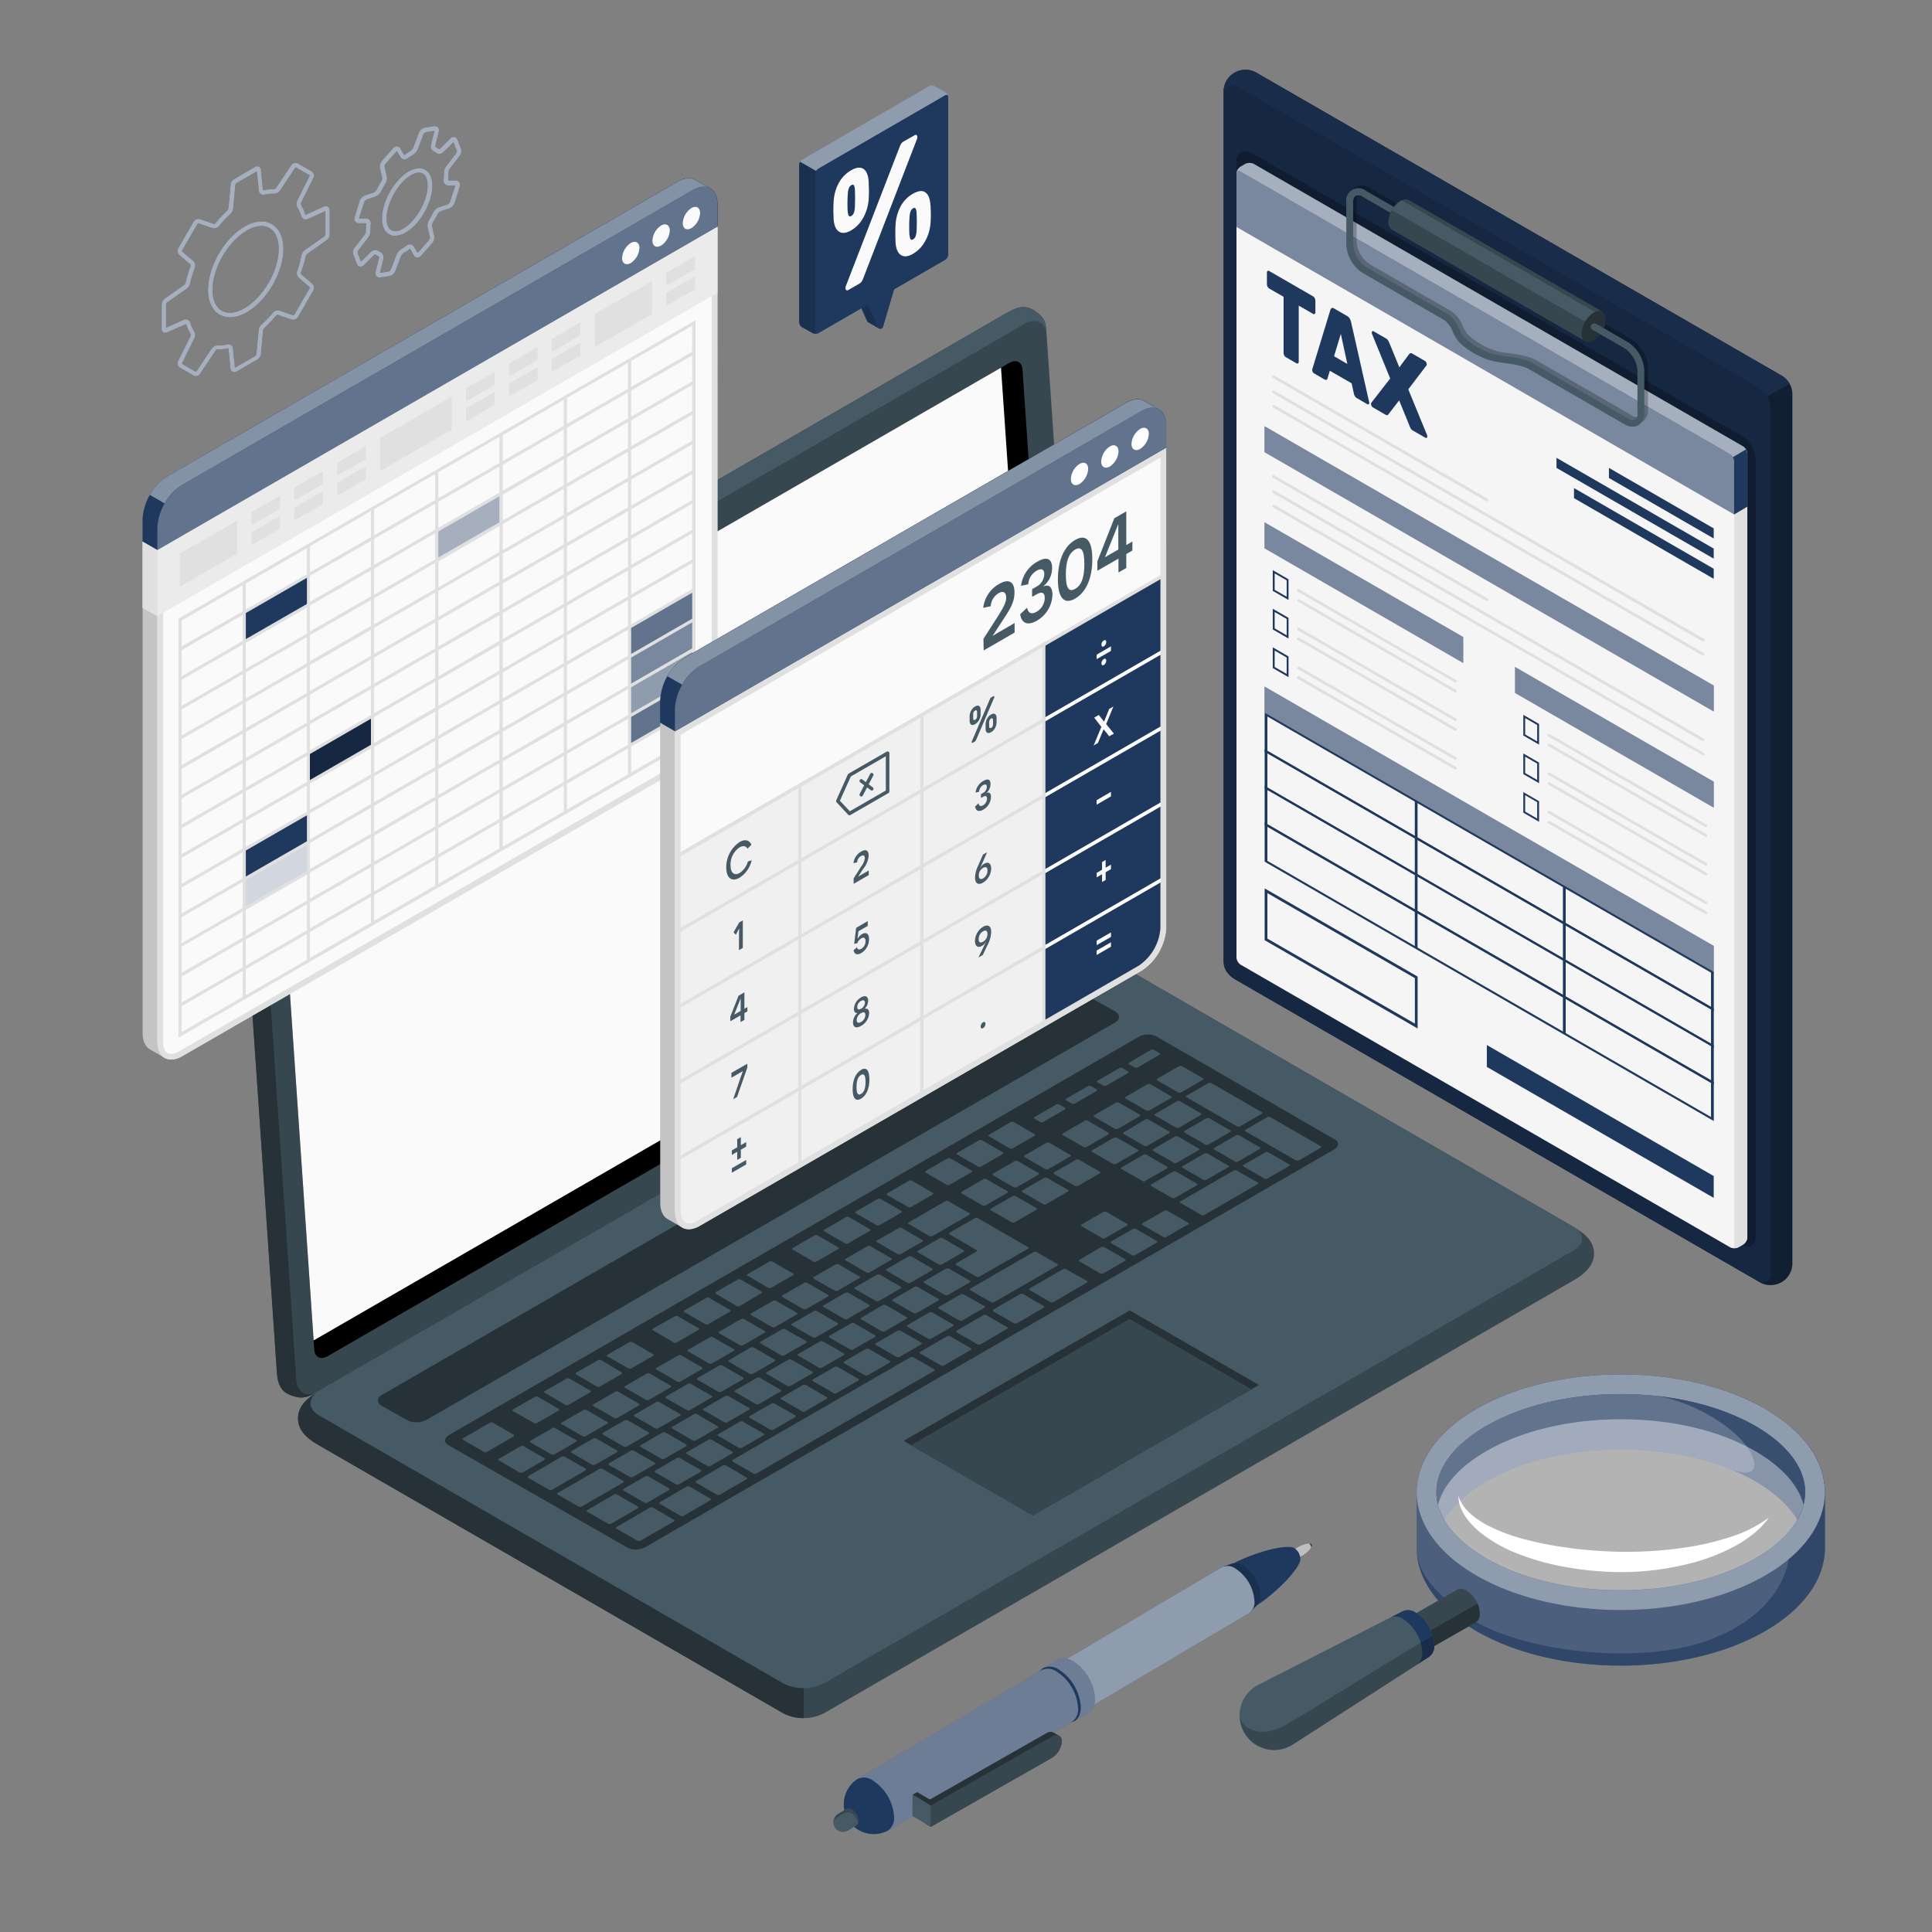 <svg xmlns="http://www.w3.org/2000/svg" viewBox="0 0 500 500"><rect x="0" y="0" width="500" height="500" fill="#808080" stroke="none"/><g id="freepik--Gears--inject-7"><g id="freepik--gears--inject-7"><g id="freepik--Gear--inject-7"><g id="freepik--gear--inject-7"><path d="M50.73,97.34a1.29,1.29,0,0,1-.65-.17l-3.48-2a1.3,1.3,0,0,1-.52-1.71L49.29,87a.77.77,0,0,0,0-.61,11.48,11.48,0,0,1-1.13-2.51L43.29,86a1,1,0,0,1-1,0,1,1,0,0,1-.45-.89V78.82a2,2,0,0,1,.81-1.55l4.94-3.48a1.39,1.39,0,0,0,.46-.7,31.75,31.75,0,0,1,1.28-4.27.49.49,0,0,0-.11-.43L46.43,66a1.45,1.45,0,0,1-.3-1.76l4-6.9a1.43,1.43,0,0,1,1.67-.62l3.48,1.21a.45.45,0,0,0,.42-.12,31.61,31.61,0,0,1,3.06-3.24,1.49,1.49,0,0,0,.38-.75l.54-6a2,2,0,0,1,.93-1.47L66,43.2a1,1,0,0,1,1-.06,1,1,0,0,1,.53.84l.53,5.26A11.11,11.11,0,0,1,70.84,49h0a.8.8,0,0,0,.54-.26l4-6a1.29,1.29,0,0,1,1.74-.41l3.49,2A1.31,1.31,0,0,1,81.13,46l-3.21,6.48a.74.74,0,0,0,0,.6,11.35,11.35,0,0,1,1.13,2.52l4.82-2.16a1,1,0,0,1,1.45.94v6.25a2,2,0,0,1-.8,1.54l-4.95,3.49a1.41,1.41,0,0,0-.46.7,33.19,33.19,0,0,1-1.27,4.27A.43.43,0,0,0,78,71l2.79,2.4a1.46,1.46,0,0,1,.3,1.77l-4,6.89a1.45,1.45,0,0,1-1.68.63l-3.48-1.22a.49.49,0,0,0-.42.13,33.83,33.83,0,0,1-3.06,3.24,1.41,1.41,0,0,0-.37.74l-.55,6a2,2,0,0,1-.93,1.46l-5.42,3.13a1,1,0,0,1-1.53-.78l-.53-5.26a11.6,11.6,0,0,1-2.76.28.61.61,0,0,0-.54.26l-4,6A1.29,1.29,0,0,1,50.73,97.34ZM48.12,82.65a1.28,1.28,0,0,1,.47.1,1.24,1.24,0,0,1,.64.74,10.13,10.13,0,0,0,1,2.26,1.91,1.91,0,0,1,.1,1.74L47.13,94a.15.15,0,0,0,0,.18l3.49,2a.16.16,0,0,0,.18,0l4-6a1.94,1.94,0,0,1,1.55-.78,10.62,10.62,0,0,0,2.47-.25,1.19,1.19,0,0,1,1,.18,1.15,1.15,0,0,1,.47.84l.51,5,5.21-3a.84.84,0,0,0,.35-.56l.55-6A2.54,2.54,0,0,1,67.67,84a30.39,30.39,0,0,0,3-3.12,1.63,1.63,0,0,1,1.71-.49l3.48,1.22a.26.26,0,0,0,.27-.1l4-6.9a.24.24,0,0,0,0-.28l-2.79-2.41a1.64,1.64,0,0,1-.44-1.72A32.09,32.09,0,0,0,78,66.09a2.5,2.5,0,0,1,.92-1.4l5-3.49a.87.87,0,0,0,.3-.58v-6l-4.6,2.08a1.19,1.19,0,0,1-1,0A1.26,1.26,0,0,1,78,56a10.13,10.13,0,0,0-1-2.26,1.92,1.92,0,0,1-.1-1.74l3.21-6.48a.14.14,0,0,0,0-.17l-3.49-2a.12.12,0,0,0-.17,0l-4,6a1.81,1.81,0,0,1-1.55.78,10.13,10.13,0,0,0-2.46.25,1.18,1.18,0,0,1-1-.19,1.16,1.16,0,0,1-.47-.83l-.5-5-5.22,3a.84.84,0,0,0-.35.55l-.54,6a2.55,2.55,0,0,1-.76,1.5,32.81,32.81,0,0,0-2.95,3.13,1.63,1.63,0,0,1-1.71.48L51.4,57.82a.26.26,0,0,0-.27.1l-4,6.89a.26.26,0,0,0,.05.29L50,67.51a1.64,1.64,0,0,1,.44,1.72,30.5,30.5,0,0,0-1.23,4.12,2.6,2.6,0,0,1-.93,1.4l-5,3.48a.89.89,0,0,0-.3.59v6l4.61-2.08A1.21,1.21,0,0,1,48.12,82.65Zm11.4-.53a5.32,5.32,0,0,1-2.68-.69c-1.91-1.11-3-3.39-3-6.43,0-6,4.24-13.35,9.44-16.35,2.63-1.52,5.14-1.75,7.06-.64s3,3.39,3,6.43c0,6-4.23,13.34-9.44,16.35h0A8.82,8.82,0,0,1,59.52,82.12Zm8.17-23.63a7.72,7.72,0,0,0-3.79,1.17C59,62.48,55,69.36,55,75c0,2.6.85,4.53,2.39,5.41s3.63.67,5.88-.64h0c4.88-2.82,8.86-9.7,8.86-15.33,0-2.61-.85-4.53-2.39-5.42A4.19,4.19,0,0,0,67.69,58.49Z" style="fill:#1F385D"></path></g><g id="freepik--gear--inject-7"><path d="M98.25,71.82a1.12,1.12,0,0,1-.84-.35,1.09,1.09,0,0,1-.24-1l.93-3.79a.34.34,0,0,0-.19-.35,4.42,4.42,0,0,1-.72-.43.37.37,0,0,0-.4.12l-2.56,2.56a1.26,1.26,0,0,1-1.14.4,1,1,0,0,1-.71-.62l-.92-2.42A2.09,2.09,0,0,1,91.83,64l2.47-3.18a2,2,0,0,0,.38-1,16.14,16.14,0,0,1,.09-1.93c0-.1-.08-.12-.13-.12l-1.74,0a1.18,1.18,0,0,1-1-.47,1.19,1.19,0,0,1-.15-1.06l1.35-4.32a2.39,2.39,0,0,1,1.47-1.41l2-.63a1.68,1.68,0,0,0,.86-.71c.38-.76.8-1.5,1.24-2.21a1.7,1.7,0,0,0,.23-1l-.58-2.49a2.32,2.32,0,0,1,.55-1.87l2.85-3.23a1.36,1.36,0,0,1,1.09-.5,1,1,0,0,1,.78.52l1,1.75s.09,0,.21-.13a15.32,15.32,0,0,1,1.3-.86,2.4,2.4,0,0,0,.83-.89l1.49-3.92A2.18,2.18,0,0,1,110.09,33l2.18-.34a1.17,1.17,0,0,1,1.07.32,1.11,1.11,0,0,1,.24,1l-.93,3.79a.32.32,0,0,0,.19.34,5.33,5.33,0,0,1,.72.44.38.38,0,0,0,.4-.13l2.56-2.55a1.28,1.28,0,0,1,1.14-.41,1,1,0,0,1,.71.63l.93,2.41a2.12,2.12,0,0,1-.38,1.91l-2.47,3.18a2.08,2.08,0,0,0-.38,1.05,16.21,16.21,0,0,1-.09,1.94c0,.1.08.11.13.11l1.74,0a1.23,1.23,0,0,1,1,.47,1.17,1.17,0,0,1,.15,1.06l-1.35,4.32A2.37,2.37,0,0,1,116.15,54l-2,.63a1.74,1.74,0,0,0-.86.72c-.38.75-.8,1.49-1.24,2.21a1.77,1.77,0,0,0-.23,1l.58,2.49a2.31,2.31,0,0,1-.55,1.88L109,66.17a1.29,1.29,0,0,1-1.09.49,1,1,0,0,1-.78-.51l-1-1.75s-.09,0-.21.13c-.44.32-.87.6-1.29.85a2.3,2.3,0,0,0-.84.9l-1.49,3.91a2.2,2.2,0,0,1-1.58,1.27l-2.18.34ZM97.1,64.69a1.36,1.36,0,0,1,.78.24,3.65,3.65,0,0,0,.54.32,1.52,1.52,0,0,1,.82,1.69l-.9,3.68,2.13-.32a1,1,0,0,0,.67-.52l1.5-3.92A3.39,3.39,0,0,1,104,64.37a12.89,12.89,0,0,0,1.19-.79,1.53,1.53,0,0,1,1.19-.3,1.09,1.09,0,0,1,.73.52l1,1.64s0,0,0,0l2.84-3.23a1.18,1.18,0,0,0,.3-.83l-.58-2.49A2.71,2.71,0,0,1,111,57c.42-.68.82-1.4,1.19-2.13a2.92,2.92,0,0,1,1.55-1.3l2-.63a1.22,1.22,0,0,0,.69-.64L117.85,48l-1.75,0a1.33,1.33,0,0,1-1-.43,1.25,1.25,0,0,1-.31-1,12.34,12.34,0,0,0,.08-1.79,3.3,3.3,0,0,1,.63-1.8L118,39.76a1.05,1.05,0,0,0,.21-.77l-.85-2.21-2.56,2.55a1.5,1.5,0,0,1-1.92.24,3.71,3.71,0,0,0-.54-.33,1.5,1.5,0,0,1-.82-1.68l.9-3.69-2.13.33a1,1,0,0,0-.67.52l-1.5,3.92a3.36,3.36,0,0,1-1.33,1.48c-.39.24-.79.5-1.19.79a1.49,1.49,0,0,1-1.19.31,1.12,1.12,0,0,1-.73-.52l-1-1.65,0,.05-2.84,3.23a1.22,1.22,0,0,0-.3.84l.58,2.49a2.75,2.75,0,0,1-.37,1.85c-.42.68-.82,1.4-1.19,2.13A2.89,2.89,0,0,1,97,50.94l-2,.64a1.23,1.23,0,0,0-.69.63L92.9,56.53l1.75,0a1.29,1.29,0,0,1,1,.43,1.24,1.24,0,0,1,.31,1,13.94,13.94,0,0,0-.08,1.79,3.19,3.19,0,0,1-.63,1.79l-2.47,3.18a1.07,1.07,0,0,0-.21.77l.85,2.22L96,65.17A1.62,1.62,0,0,1,97.1,64.69ZM102.28,61a3.83,3.83,0,0,1-.6,0,3.21,3.21,0,0,1-2.43-2.15c-1.18-3.08.45-8.38,3.71-12.09,2-2.3,4.31-3.48,6.11-3.16a3.21,3.21,0,0,1,2.43,2.15c1.18,3.07-.45,8.38-3.71,12.08C106,59.84,104,61,102.28,61Zm6.18-16.33c-1.33,0-3,1-4.62,2.82-2.89,3.29-4.49,8.28-3.49,10.89a2,2,0,0,0,1.53,1.41c1.37.24,3.3-.82,5-2.78,2.94-3.35,4.51-8.23,3.49-10.89a2,2,0,0,0-1.53-1.42A2.73,2.73,0,0,0,108.46,44.67Z" style="fill:#1F385D"></path></g></g><g id="freepik--gear--inject-7" style="opacity:0.6"><g id="freepik--gear--inject-7"><path d="M50.73,97.34a1.29,1.29,0,0,1-.65-.17l-3.48-2a1.3,1.3,0,0,1-.52-1.71L49.29,87a.77.77,0,0,0,0-.61,11.48,11.48,0,0,1-1.13-2.51L43.29,86a1,1,0,0,1-1,0,1,1,0,0,1-.45-.89V78.82a2,2,0,0,1,.81-1.55l4.94-3.48a1.39,1.39,0,0,0,.46-.7,31.75,31.75,0,0,1,1.28-4.27.49.49,0,0,0-.11-.43L46.43,66a1.45,1.45,0,0,1-.3-1.76l4-6.9a1.43,1.43,0,0,1,1.67-.62l3.48,1.21a.45.45,0,0,0,.42-.12,31.61,31.61,0,0,1,3.06-3.24,1.49,1.49,0,0,0,.38-.75l.54-6a2,2,0,0,1,.93-1.47L66,43.2a1,1,0,0,1,1-.06,1,1,0,0,1,.53.84l.53,5.26A11.11,11.11,0,0,1,70.84,49h0a.8.8,0,0,0,.54-.26l4-6a1.29,1.29,0,0,1,1.74-.41l3.49,2A1.31,1.31,0,0,1,81.13,46l-3.21,6.48a.74.74,0,0,0,0,.6,11.35,11.35,0,0,1,1.13,2.52l4.82-2.16a1,1,0,0,1,1.45.94v6.25a2,2,0,0,1-.8,1.54l-4.95,3.49a1.41,1.41,0,0,0-.46.7,33.19,33.19,0,0,1-1.27,4.27A.43.43,0,0,0,78,71l2.79,2.4a1.46,1.46,0,0,1,.3,1.77l-4,6.89a1.45,1.45,0,0,1-1.68.63l-3.48-1.22a.49.49,0,0,0-.42.13,33.83,33.83,0,0,1-3.06,3.24,1.41,1.41,0,0,0-.37.74l-.55,6a2,2,0,0,1-.93,1.46l-5.42,3.13a1,1,0,0,1-1.53-.78l-.53-5.26a11.6,11.6,0,0,1-2.76.28.61.61,0,0,0-.54.26l-4,6A1.29,1.29,0,0,1,50.73,97.34ZM48.12,82.65a1.28,1.28,0,0,1,.47.1,1.24,1.24,0,0,1,.64.74,10.13,10.13,0,0,0,1,2.26,1.91,1.91,0,0,1,.1,1.74L47.13,94a.15.15,0,0,0,0,.18l3.49,2a.16.16,0,0,0,.18,0l4-6a1.94,1.94,0,0,1,1.55-.78,10.62,10.62,0,0,0,2.47-.25,1.19,1.19,0,0,1,1,.18,1.15,1.15,0,0,1,.47.84l.51,5,5.21-3a.84.84,0,0,0,.35-.56l.55-6A2.54,2.54,0,0,1,67.67,84a30.39,30.39,0,0,0,3-3.12,1.63,1.63,0,0,1,1.71-.49l3.48,1.22a.26.26,0,0,0,.27-.1l4-6.9a.24.24,0,0,0,0-.28l-2.79-2.41a1.64,1.64,0,0,1-.44-1.72A32.09,32.09,0,0,0,78,66.09a2.5,2.5,0,0,1,.92-1.4l5-3.49a.87.87,0,0,0,.3-.58v-6l-4.6,2.08a1.19,1.19,0,0,1-1,0A1.26,1.26,0,0,1,78,56a10.13,10.13,0,0,0-1-2.26,1.92,1.92,0,0,1-.1-1.74l3.21-6.48a.14.14,0,0,0,0-.17l-3.49-2a.12.12,0,0,0-.17,0l-4,6a1.81,1.81,0,0,1-1.55.78,10.13,10.13,0,0,0-2.46.25,1.18,1.18,0,0,1-1-.19,1.16,1.16,0,0,1-.47-.83l-.5-5-5.22,3a.84.84,0,0,0-.35.55l-.54,6a2.55,2.55,0,0,1-.76,1.5,32.81,32.81,0,0,0-2.95,3.13,1.63,1.63,0,0,1-1.71.48L51.4,57.82a.26.26,0,0,0-.27.1l-4,6.89a.26.26,0,0,0,.05.29L50,67.51a1.64,1.64,0,0,1,.44,1.72,30.5,30.5,0,0,0-1.23,4.12,2.6,2.6,0,0,1-.93,1.4l-5,3.48a.89.89,0,0,0-.3.59v6l4.61-2.08A1.21,1.21,0,0,1,48.12,82.65Zm11.4-.53a5.32,5.32,0,0,1-2.68-.69c-1.91-1.11-3-3.39-3-6.43,0-6,4.24-13.35,9.44-16.35,2.63-1.52,5.14-1.75,7.06-.64s3,3.39,3,6.43c0,6-4.23,13.34-9.44,16.35h0A8.82,8.82,0,0,1,59.52,82.12Zm8.17-23.63a7.72,7.72,0,0,0-3.79,1.17C59,62.48,55,69.36,55,75c0,2.6.85,4.53,2.39,5.41s3.63.67,5.88-.64h0c4.88-2.82,8.86-9.7,8.86-15.33,0-2.61-.85-4.53-2.39-5.42A4.19,4.19,0,0,0,67.69,58.49Z" style="fill:#fff"></path></g><g id="freepik--gear--inject-7"><path d="M98.25,71.82a1.12,1.12,0,0,1-.84-.35,1.09,1.09,0,0,1-.24-1l.93-3.79a.34.34,0,0,0-.19-.35,4.42,4.42,0,0,1-.72-.43.37.37,0,0,0-.4.12l-2.56,2.56a1.26,1.26,0,0,1-1.14.4,1,1,0,0,1-.71-.62l-.92-2.42A2.09,2.09,0,0,1,91.83,64l2.47-3.18a2,2,0,0,0,.38-1,16.14,16.14,0,0,1,.09-1.93c0-.1-.08-.12-.13-.12l-1.74,0a1.18,1.18,0,0,1-1-.47,1.19,1.19,0,0,1-.15-1.06l1.35-4.32a2.39,2.39,0,0,1,1.47-1.41l2-.63a1.68,1.68,0,0,0,.86-.71c.38-.76.8-1.5,1.24-2.21a1.7,1.7,0,0,0,.23-1l-.58-2.49a2.32,2.32,0,0,1,.55-1.87l2.85-3.23a1.36,1.36,0,0,1,1.09-.5,1,1,0,0,1,.78.52l1,1.75s.09,0,.21-.13a15.32,15.32,0,0,1,1.3-.86,2.4,2.4,0,0,0,.83-.89l1.49-3.92A2.18,2.18,0,0,1,110.09,33l2.18-.34a1.17,1.17,0,0,1,1.07.32,1.11,1.11,0,0,1,.24,1l-.93,3.79a.32.32,0,0,0,.19.34,5.33,5.33,0,0,1,.72.44.38.38,0,0,0,.4-.13l2.56-2.55a1.28,1.28,0,0,1,1.14-.41,1,1,0,0,1,.71.63l.93,2.41a2.12,2.12,0,0,1-.38,1.91l-2.47,3.18a2.08,2.08,0,0,0-.38,1.05,16.21,16.21,0,0,1-.09,1.94c0,.1.08.11.13.11l1.74,0a1.23,1.23,0,0,1,1,.47,1.17,1.17,0,0,1,.15,1.06l-1.35,4.32A2.37,2.37,0,0,1,116.15,54l-2,.63a1.74,1.74,0,0,0-.86.72c-.38.75-.8,1.49-1.24,2.21a1.77,1.77,0,0,0-.23,1l.58,2.49a2.31,2.31,0,0,1-.55,1.88L109,66.17a1.29,1.29,0,0,1-1.09.49,1,1,0,0,1-.78-.51l-1-1.75s-.09,0-.21.13c-.44.32-.87.6-1.29.85a2.3,2.3,0,0,0-.84.9l-1.49,3.91a2.2,2.2,0,0,1-1.58,1.27l-2.18.34ZM97.1,64.69a1.36,1.36,0,0,1,.78.24,3.65,3.65,0,0,0,.54.32,1.52,1.52,0,0,1,.82,1.69l-.9,3.68,2.13-.32a1,1,0,0,0,.67-.52l1.5-3.92A3.39,3.39,0,0,1,104,64.37a12.89,12.89,0,0,0,1.19-.79,1.53,1.53,0,0,1,1.19-.3,1.09,1.09,0,0,1,.73.52l1,1.64s0,0,0,0l2.84-3.23a1.18,1.18,0,0,0,.3-.83l-.58-2.49A2.71,2.71,0,0,1,111,57c.42-.68.82-1.4,1.19-2.13a2.92,2.92,0,0,1,1.55-1.3l2-.63a1.22,1.22,0,0,0,.69-.64L117.85,48l-1.75,0a1.33,1.33,0,0,1-1-.43,1.25,1.25,0,0,1-.31-1,12.34,12.34,0,0,0,.08-1.79,3.3,3.3,0,0,1,.63-1.8L118,39.76a1.05,1.05,0,0,0,.21-.77l-.85-2.21-2.56,2.55a1.5,1.5,0,0,1-1.92.24,3.71,3.71,0,0,0-.54-.33,1.5,1.5,0,0,1-.82-1.68l.9-3.69-2.13.33a1,1,0,0,0-.67.52l-1.5,3.92a3.36,3.36,0,0,1-1.33,1.48c-.39.24-.79.5-1.19.79a1.49,1.49,0,0,1-1.19.31,1.12,1.12,0,0,1-.73-.52l-1-1.65,0,.05-2.84,3.23a1.22,1.22,0,0,0-.3.84l.58,2.49a2.75,2.75,0,0,1-.37,1.85c-.42.68-.82,1.4-1.19,2.13A2.89,2.89,0,0,1,97,50.94l-2,.64a1.23,1.23,0,0,0-.69.63L92.9,56.53l1.75,0a1.29,1.29,0,0,1,1,.43,1.24,1.24,0,0,1,.31,1,13.94,13.94,0,0,0-.08,1.79,3.19,3.19,0,0,1-.63,1.79l-2.47,3.18a1.07,1.07,0,0,0-.21.77l.85,2.22L96,65.17A1.62,1.62,0,0,1,97.1,64.69ZM102.28,61a3.83,3.83,0,0,1-.6,0,3.21,3.21,0,0,1-2.43-2.15c-1.18-3.08.45-8.38,3.71-12.09,2-2.3,4.31-3.48,6.11-3.16a3.21,3.21,0,0,1,2.43,2.15c1.18,3.07-.45,8.38-3.71,12.08C106,59.84,104,61,102.28,61Zm6.18-16.33c-1.33,0-3,1-4.62,2.82-2.89,3.29-4.49,8.28-3.49,10.89a2,2,0,0,0,1.53,1.41c1.37.24,3.3-.82,5-2.78,2.94-3.35,4.51-8.23,3.49-10.89a2,2,0,0,0-1.53-1.42A2.73,2.73,0,0,0,108.46,44.67Z" style="fill:#fff"></path></g></g></g></g><g id="freepik--Device--inject-7"><g id="freepik--Laptop--inject-7"><path d="M77.13,367.06c0,3.17,2.37,5.21,5.31,6.9l120.22,69.41a11.69,11.69,0,0,0,10.62,0l193.94-112c2.94-1.69,5.31-3.87,5.31-7s-2.37-5.14-5.31-6.84L287,248.1a11.76,11.76,0,0,0-10.62,0l-193.95,112C79.5,361.77,77.12,363.88,77.13,367.06Z" style="fill:#37474f"></path><path d="M82.43,366.21l120.23,69.41a11.76,11.76,0,0,0,10.62,0l193.94-112c2.94-1.7,2.94-4.44,0-6.14L287,248.1a11.76,11.76,0,0,0-10.62,0l-193.95,112C79.5,361.77,79.5,364.52,82.43,366.21Z" style="fill:#455a64"></path><path d="M208,436.9v7.74a10.91,10.91,0,0,1-5.31-1.26L82.44,374c-2.94-1.69-5.31-3.73-5.31-6.9,0-3,2.13-5.06,4.89-6.75-2.28,1.61-2.32,4.32.42,5.9l120.22,69.41A10.81,10.81,0,0,0,208,436.9Z" style="fill:#263238"></path><path d="M98.84,361l178.23-102.9a5.51,5.51,0,0,1,5,0l6.5,3.64c1.38.8,1.38,2.1,0,2.89L110.31,367.5a5.59,5.59,0,0,1-5,0l-6.46-3.63C97.46,363.07,97.46,361.78,98.84,361Z" style="fill:#263238"></path><path d="M116.34,371.3,294.57,268.4a5.12,5.12,0,0,1,4.57-.25l46.39,26.79c1.15.66,1,1.84-.43,2.64l-178,102.76a5.15,5.15,0,0,1-4.58.26l-46.59-26.66C114.77,373.28,115,372.1,116.34,371.3Z" style="fill:#263238"></path><path d="M270.78,311.62l5.58-3.22c.23-.14.26-.35,0-.47l-5.33-3.08a.89.89,0,0,0-.81,0l-5.59,3.22c-.23.14-.25.35,0,.47l5.34,3.08A.89.89,0,0,0,270.78,311.62Zm-8.15-11.14-5.58,3.22c-.24.13-.26.34-.05.47l5.34,3.08a.89.89,0,0,0,.81,0l5.58-3.22c.24-.14.26-.35,0-.47l-5.34-3.08A.89.89,0,0,0,262.63,300.48Zm-18,10.4-9.44,5.46c-.24.13-.26.34,0,.46l5.34,3.09a.89.89,0,0,0,.81,0l9.44-5.45c.24-.14.26-.35.05-.47l-5.34-3.08A.89.89,0,0,0,244.6,310.88Zm9.87-5.7-5.58,3.23c-.23.13-.26.34,0,.46l5.33,3.09a.93.93,0,0,0,.81,0l5.58-3.22c.24-.14.26-.35.05-.47l-5.34-3.08A.89.89,0,0,0,254.47,305.18Zm-21.89,12.64L227,321c-.24.14-.26.35-.05.47l5.34,3.09a.93.93,0,0,0,.81,0l5.58-3.22c.24-.14.26-.35,0-.47l-5.34-3.08A.89.89,0,0,0,232.58,317.82Zm-8.15,4.71-5.58,3.22c-.24.14-.26.35,0,.47l5.34,3.08a.89.89,0,0,0,.81,0l5.58-3.23c.23-.13.26-.34,0-.46l-5.33-3.09A.89.89,0,0,0,224.43,322.53Zm20.92,12.58,5.58-3.22c.24-.14.26-.35,0-.47l-5.34-3.08a.92.92,0,0,0-.81,0l-5.58,3.23c-.24.13-.26.34-.05.46l5.34,3.09A.89.89,0,0,0,245.35,335.11Zm-8.15,4.71,5.58-3.22c.23-.14.25-.35,0-.47l-5.34-3.08a.89.89,0,0,0-.81,0l-5.58,3.22c-.23.14-.25.35,0,.47l5.33,3.08A.91.91,0,0,0,237.2,339.82ZM229,344.53l5.58-3.23c.24-.13.26-.34,0-.46l-5.34-3.09a.93.93,0,0,0-.81,0L222.94,341c-.24.14-.26.35-.05.47l5.34,3.08A.89.89,0,0,0,229,344.53Zm-8.16,4.7,5.58-3.22c.24-.13.26-.34,0-.46l-5.34-3.09a.89.89,0,0,0-.81,0l-5.58,3.22c-.23.14-.26.35-.05.47l5.34,3.08A.89.89,0,0,0,220.88,349.23Zm41.74-32.9,5.58-3.22c.24-.14.26-.35.05-.47l-5.34-3.08a.89.89,0,0,0-.81,0l-5.58,3.22c-.24.14-.26.35,0,.47l5.34,3.08A.89.89,0,0,0,262.62,316.33Zm-9.11,14.07L266,323.21c.24-.13.26-.34.05-.47l-13-7.48a.89.89,0,0,0-.81,0L245.79,319c-.24.14-.26.35,0,.47l6.86,4c.22.12.19.33,0,.46l-5.15,3c-.24.13-.26.34,0,.47l5.34,3.08A.89.89,0,0,0,253.51,330.4Zm-37.24-3.16-5.58,3.22c-.24.14-.26.35-.05.47L216,334a.89.89,0,0,0,.81,0l5.58-3.22c.24-.13.26-.34,0-.46l-5.34-3.09A.89.89,0,0,0,216.27,327.24ZM208.11,332l-5.58,3.22c-.23.14-.25.35,0,.47l5.33,3.08a.91.91,0,0,0,.82,0l5.58-3.22c.23-.13.25-.34,0-.47l-5.34-3.08A.89.89,0,0,0,208.11,332ZM163,382.22a.89.89,0,0,0,.81,0l5.58-3.23c.24-.13.26-.34,0-.46l-5.34-3.09a.93.93,0,0,0-.81,0l-5.58,3.22c-.24.14-.26.35-.05.47Zm-20.11-12.6-5.58,3.22c-.24.14-.26.35,0,.47l5.34,3.08a.89.89,0,0,0,.81,0l5.58-3.22c.24-.14.26-.34.05-.47l-5.34-3.08A.89.89,0,0,0,142.87,369.62Zm10.34,9.44a.89.89,0,0,0,.81,0l5.58-3.22c.24-.14.26-.35.05-.47l-5.34-3.08a.89.89,0,0,0-.81,0l-5.58,3.22c-.24.14-.26.35,0,.47Zm22.5,5.06,5.58-3.22c.24-.14.26-.35.05-.47L176,377.35a.89.89,0,0,0-.81,0l-5.58,3.22c-.24.13-.26.34-.05.47l5.34,3.08A.89.89,0,0,0,175.71,384.12Zm-9,4.74a.89.89,0,0,0,.81,0l5.58-3.22c.23-.14.25-.35,0-.47l-5.33-3.08a.89.89,0,0,0-.81,0l-5.59,3.22c-.23.13-.25.34,0,.46ZM151,364.91l-5.58,3.22c-.23.14-.26.35,0,.47l5.33,3.08a.89.89,0,0,0,.81,0l5.58-3.22c.24-.13.26-.34,0-.46l-5.34-3.09A.89.89,0,0,0,151,364.91Zm40.78-23.54-5.58,3.22c-.23.14-.26.34-.05.47l5.34,3.08a.89.89,0,0,0,.81,0l5.58-3.22c.24-.14.26-.35,0-.47l-5.34-3.08A.89.89,0,0,0,191.8,341.37ZM159.18,360.2l-5.58,3.22c-.24.14-.26.35,0,.47l5.34,3.08a.89.89,0,0,0,.81,0l5.58-3.23c.24-.13.26-.34.05-.46L160,360.17A.89.89,0,0,0,159.18,360.2ZM200,336.66l-5.58,3.22c-.24.14-.26.35,0,.47l5.34,3.08a.89.89,0,0,0,.81,0l5.58-3.22c.24-.14.26-.35.05-.47l-5.34-3.08A.89.89,0,0,0,200,336.66Zm-16.31,9.42-5.58,3.22c-.24.13-.26.34,0,.47l5.34,3.08a.89.89,0,0,0,.81,0l5.58-3.22c.23-.14.26-.35.05-.47l-5.34-3.08A.89.89,0,0,0,183.65,346.08Zm-8.16,4.7L169.91,354c-.24.13-.26.34,0,.46l5.34,3.09a.89.89,0,0,0,.81,0l5.58-3.22c.24-.14.26-.35,0-.47l-5.34-3.08A.89.89,0,0,0,175.49,350.78Zm-8.15,4.71-5.58,3.22c-.24.14-.26.35,0,.47l5.34,3.09a.93.93,0,0,0,.81,0l5.58-3.22c.23-.14.25-.35,0-.47l-5.33-3.08A.89.89,0,0,0,167.34,355.49Zm37.23,3.16,5.58-3.22c.24-.14.26-.35,0-.47l-5.34-3.08a.89.89,0,0,0-.81,0l-5.58,3.22c-.24.14-.26.35-.05.47l5.34,3.08A.89.89,0,0,0,204.57,358.65Zm76.09-68.58-5.58,3.22c-.24.14-.26.34-.05.47l5.34,3.08a.89.89,0,0,0,.81,0l5.58-3.22c.24-.14.26-.35.05-.47L281.47,290A.89.89,0,0,0,280.66,290.07Zm-9.88,5.7L265.2,299c-.23.14-.25.34,0,.47l5.33,3.08a.91.91,0,0,0,.82,0l5.58-3.22c.23-.14.25-.35,0-.47l-5.33-3.08A.91.91,0,0,0,270.78,295.77Zm18-10.41-5.58,3.22c-.23.14-.26.35-.05.47l5.34,3.08a.89.89,0,0,0,.81,0l5.58-3.22c.24-.14.26-.35,0-.47l-5.34-3.08A.89.89,0,0,0,288.81,285.36Zm-45.08,41.88,5.58-3.23c.24-.13.26-.34.05-.46L244,320.46a.89.89,0,0,0-.81,0l-5.58,3.22c-.23.14-.26.35,0,.47l5.34,3.08A.89.89,0,0,0,243.73,327.24Zm54-46.62a.89.89,0,0,0-.81,0l-5.58,3.22c-.24.14-.26.35-.05.47l5.34,3.08a.89.89,0,0,0,.81,0l5.58-3.22c.24-.14.26-.34.05-.47Zm-85,73.32,5.58-3.22c.24-.14.26-.34.05-.47L213,347.17a.89.89,0,0,0-.81,0l-5.58,3.22c-.24.14-.26.35,0,.47l5.34,3.08A.89.89,0,0,0,212.73,353.94Zm100-57.74,5.58-3.22c.24-.14.26-.35.05-.47L313,289.43a.89.89,0,0,0-.81,0l-5.58,3.22c-.23.13-.26.34-.05.47l5.34,3.08A.89.89,0,0,0,312.74,296.2Zm-15.78.31,5.58-3.23c.24-.13.26-.34,0-.46l-5.34-3.09a.89.89,0,0,0-.81,0L290.86,293c-.24.14-.26.35-.05.47l5.34,3.08A.92.92,0,0,0,297,296.51ZM305.41,285a.93.93,0,0,0-.81,0L299,288.27c-.23.14-.25.35,0,.47l5.34,3.08a.89.89,0,0,0,.81,0l5.58-3.23c.23-.13.26-.34,0-.46Zm1.71-1,13,7.49a.89.89,0,0,0,.81,0l5.58-3.22c.24-.14.26-.35,0-.47l-13-7.48a.89.89,0,0,0-.81,0l-5.58,3.23C306.93,283.7,306.91,283.91,307.12,284Zm-18.84,10.44-5.58,3.22c-.23.14-.25.35,0,.47l5.33,3.08a.91.91,0,0,0,.82,0l5.58-3.22c.23-.14.25-.34,0-.47l-5.34-3.08A.89.89,0,0,0,288.28,294.47ZM226.9,329.91l-5.58,3.22c-.24.14-.26.35,0,.47l5.34,3.08a.89.89,0,0,0,.81,0l5.58-3.22c.24-.14.26-.34.05-.47l-5.34-3.08A.89.89,0,0,0,226.9,329.91Zm76.88-29a.93.93,0,0,0,.81,0l5.58-3.22c.23-.14.26-.35.05-.47l-5.34-3.08a.89.89,0,0,0-.81,0l-5.58,3.23c-.24.13-.26.34-.05.46ZM235.06,325.2l-5.58,3.22c-.24.14-.26.35,0,.47l5.34,3.08a.89.89,0,0,0,.81,0l5.58-3.22c.24-.13.26-.34.05-.46l-5.34-3.09A.89.89,0,0,0,235.06,325.2Zm-63.92,52.31a.89.89,0,0,0,.81,0l5.58-3.22c.24-.14.26-.35.05-.47l-5.34-3.08a.89.89,0,0,0-.81,0L165.85,374c-.24.14-.26.35,0,.47Zm-9.48-9.93-5.59,3.22c-.23.14-.25.35,0,.47l5.34,3.08a.89.89,0,0,0,.81,0l5.58-3.22c.23-.14.25-.34,0-.47l-5.33-3.08A.89.89,0,0,0,161.66,367.58Zm18.44,5.2,5.58-3.22c.24-.14.26-.35,0-.47L180.39,366a.92.92,0,0,0-.81,0L174,369.26c-.23.13-.26.34,0,.46l5.33,3.09A.89.89,0,0,0,180.1,372.78Zm8.16-4.71,5.58-3.22c.24-.14.26-.35,0-.47l-5.34-3.08a.89.89,0,0,0-.81,0l-5.58,3.22c-.24.13-.26.34,0,.47l5.34,3.08A.89.89,0,0,0,188.26,368.07Zm8.16-4.71,5.58-3.22c.23-.14.25-.35,0-.47l-5.33-3.08a.91.91,0,0,0-.82,0l-5.58,3.22c-.23.14-.25.35,0,.47l5.34,3.08A.89.89,0,0,0,196.42,363.36Zm-26.61-.49-5.58,3.22c-.24.14-.26.35,0,.47l5.34,3.08a.89.89,0,0,0,.81,0l5.58-3.22c.24-.13.26-.34.05-.47l-5.34-3.08A.89.89,0,0,0,169.81,362.87Zm8.16-4.71-5.58,3.22c-.24.14-.26.35,0,.47l5.34,3.08a.89.89,0,0,0,.81,0l5.58-3.23c.23-.13.26-.34.05-.46l-5.34-3.09A.89.89,0,0,0,178,358.16Zm32.62-18.83L205,342.55c-.24.14-.26.34,0,.47l5.34,3.08a.89.89,0,0,0,.81,0l5.58-3.22c.24-.14.26-.35.05-.47l-5.34-3.08A.89.89,0,0,0,210.59,339.33ZM202.43,344l-5.58,3.22c-.23.13-.26.34,0,.46l5.33,3.09a.89.89,0,0,0,.81,0l5.58-3.22c.24-.14.26-.35.05-.47L203.24,344A.89.89,0,0,0,202.43,344Zm16.32-9.42-5.58,3.22c-.24.14-.26.35,0,.47l5.34,3.08a.89.89,0,0,0,.81,0l5.58-3.22c.23-.14.25-.35,0-.47l-5.33-3.08A.89.89,0,0,0,218.75,334.62Zm-32.63,18.83-5.58,3.22c-.23.14-.26.35,0,.47l5.34,3.08a.89.89,0,0,0,.81,0l5.58-3.22c.24-.14.26-.35.05-.47l-5.34-3.08A.89.89,0,0,0,186.12,353.45Zm8.16-4.71L188.7,352c-.24.13-.26.34,0,.46l5.34,3.09a.89.89,0,0,0,.81,0l5.58-3.22c.24-.14.26-.35.05-.47l-5.34-3.08A.89.89,0,0,0,194.28,348.74Zm-10.41,30.67,5.58-3.22c.24-.14.26-.35.05-.47l-5.34-3.08a.89.89,0,0,0-.81,0l-5.58,3.22c-.24.14-.26.35-.05.47l5.34,3.08A.89.89,0,0,0,183.87,379.41Zm-43-2-5.34-3.08a.89.89,0,0,0-.81,0l-5.58,3.22c-.24.14-.26.35,0,.47l5.34,3.08a.89.89,0,0,0,.81,0l5.58-3.22C141.05,377.71,141.07,377.5,140.86,377.38Zm10.63,2.67L146.15,377a.89.89,0,0,0-.81,0L136.76,382c-.24.14-.26.35,0,.47l5.34,3.08a.92.92,0,0,0,.81,0l8.58-5C151.68,380.38,151.7,380.17,151.49,380.05Zm-18.6-8.76-5.34-3.08a.89.89,0,0,0-.81,0l-6.86,4c-.24.13-.26.34,0,.46l5.34,3.09a.93.93,0,0,0,.81,0l6.87-4C133.08,371.63,133.1,371.42,132.89,371.29Zm5.27-3a.93.93,0,0,0,.81,0l5.58-3.22c.24-.14.26-.35,0-.47l-5.34-3.08a.89.89,0,0,0-.81,0l-5.58,3.22c-.24.14-.26.35-.05.47Zm23.11,14.95-5.34-3.08a.89.89,0,0,0-.81,0l-10.74,6.2c-.23.13-.25.34,0,.46l5.34,3.09a.89.89,0,0,0,.81,0l10.73-6.2C161.45,383.55,161.48,383.34,161.27,383.21Zm3.76,6.64-5.34-3.08a.92.92,0,0,0-.81,0l-6.87,4c-.24.14-.26.35,0,.47l5.34,3.08a.89.89,0,0,0,.81,0l6.87-4C165.22,390.18,165.24,390,165,389.85Zm33.77-56.6a.93.93,0,0,0,.81,0l5.58-3.22c.23-.14.26-.35.05-.47l-5.34-3.08a.89.89,0,0,0-.81,0l-5.58,3.22c-.24.14-.26.35,0,.47Zm-16.31,9.41a.92.92,0,0,0,.81,0l5.58-3.23c.23-.13.26-.34,0-.46l-5.33-3.09a.89.89,0,0,0-.81,0l-5.58,3.22c-.24.14-.26.35,0,.47Zm-36.18,20.89a.89.89,0,0,0,.81,0l5.58-3.22c.24-.14.26-.35.05-.47l-5.34-3.08a.92.92,0,0,0-.81,0L141,360c-.23.13-.26.34,0,.46ZM190.64,338a.89.89,0,0,0,.81,0L197,334.7c.24-.13.26-.34.05-.46l-5.34-3.09a.89.89,0,0,0-.81,0l-5.58,3.22c-.24.14-.26.35,0,.47Zm-16.31,9.42a.89.89,0,0,0,.81,0l5.58-3.22c.24-.13.26-.34.05-.47l-5.34-3.08a.89.89,0,0,0-.81,0L169,343.82c-.24.14-.26.35,0,.47ZM169,390.18a.89.89,0,0,0-.81,0l-8.58,5c-.24.14-.26.35,0,.47l5.34,3.08a.89.89,0,0,0,.81,0l8.58-4.95c.24-.14.26-.35.05-.47Zm-6.4-36.05a.89.89,0,0,0,.81,0l5.58-3.22c.23-.14.25-.35,0-.47l-5.33-3.08a.89.89,0,0,0-.81,0l-5.58,3.22c-.24.14-.26.34-.05.47Zm-8.16,4.71a.89.89,0,0,0,.81,0l5.58-3.22c.24-.14.26-.35,0-.47L155.57,352a.89.89,0,0,0-.81,0l-5.58,3.22c-.24.13-.26.34-.05.47Zm165.66-55.9a.89.89,0,0,0-.81,0l-13.74,7.93c-.23.14-.26.35,0,.47l5.33,3.08a.91.91,0,0,0,.82,0l13.73-7.93c.24-.13.26-.34.05-.46Zm-18,10.41a.89.89,0,0,0-.81,0l-5.58,3.22c-.24.14-.26.35,0,.47l5.34,3.08a.89.89,0,0,0,.81,0l5.58-3.22c.24-.13.26-.34.05-.47ZM192,374.7l5.58-3.22c.24-.14.26-.34.05-.47l-5.34-3.08a.89.89,0,0,0-.81,0l-5.58,3.22c-.23.14-.26.35,0,.47l5.34,3.08A.89.89,0,0,0,192,374.7Zm93.77-51.93a.89.89,0,0,0-.81,0L279.4,326c-.24.14-.26.34,0,.47l5.34,3.08a.89.89,0,0,0,.81,0l5.58-3.22c.24-.14.26-.35.05-.47Zm42.5-24.54a.89.89,0,0,0-.81,0l-5.59,3.22c-.23.14-.25.35,0,.47l5.34,3.08a.89.89,0,0,0,.81,0l5.58-3.23c.23-.13.25-.34,0-.46Zm13.49-1.62-13-7.49a.89.89,0,0,0-.81,0l-5.58,3.22c-.23.14-.25.35,0,.47l13,7.49a.93.93,0,0,0,.81,0l5.58-3.22C342,296.94,342,296.73,341.78,296.61Zm-86.47,43.75a.93.93,0,0,0-.81,0l-6.87,4c-.23.13-.25.34,0,.47l5.34,3.08a.89.89,0,0,0,.81,0l6.86-4c.24-.14.26-.35,0-.47Zm20.61-11.89a.89.89,0,0,0-.81,0l-8.59,4.95c-.24.14-.26.35,0,.47l5.34,3.08a.89.89,0,0,0,.81,0l8.59-5c.24-.14.26-.35.05-.47Zm-39.49,22.8a.89.89,0,0,0-.81,0l-45.93,26.51c-.24.14-.26.35-.05.47l5.34,3.08a.89.89,0,0,0,.81,0l45.93-26.52c.23-.14.26-.35,0-.47Zm-48.51,28a.89.89,0,0,0-.81,0l-6.87,4c-.24.13-.26.34-.05.46l5.34,3.09a.89.89,0,0,0,.81,0l6.87-4c.24-.13.26-.34,0-.46Zm58-33.45a.92.92,0,0,0-.81,0l-6.87,4c-.24.14-.26.35-.05.47l5.34,3.08a.89.89,0,0,0,.81,0l6.87-4c.24-.14.26-.35.05-.47Zm-67.39,38.91a.89.89,0,0,0-.81,0l-6.87,4c-.24.14-.26.35-.05.47l5.34,3.08a.89.89,0,0,0,.81,0l6.87-4c.24-.14.26-.35,0-.47Zm86.28-49.82a.89.89,0,0,0-.81,0l-6.87,4c-.24.13-.26.34-.05.46l5.34,3.09a.93.93,0,0,0,.81,0l6.87-4c.23-.13.26-.34.05-.47ZM294,318.06a.89.89,0,0,0-.81,0l-5.59,3.22c-.23.14-.25.35,0,.47l5.34,3.08a.89.89,0,0,0,.81,0l5.58-3.22c.23-.14.25-.35,0-.47Zm18.26-12.75,5.58-3.22c.24-.14.26-.35,0-.47l-5.34-3.08a.89.89,0,0,0-.81,0l-5.58,3.22c-.23.14-.26.35-.05.47l5.34,3.08A.89.89,0,0,0,312.21,305.31Zm-33.28,1.6,5.58-3.22c.24-.13.26-.34.05-.47l-5.34-3.08a.89.89,0,0,0-.81,0l-5.58,3.22c-.24.14-.26.35-.05.47l5.34,3.08A.89.89,0,0,0,278.93,306.91ZM257.27,337l16.31-9.41c.24-.14.26-.35.05-.47l-5.34-3.08a.89.89,0,0,0-.81,0l-16.31,9.42c-.24.14-.26.35,0,.47l5.34,3.08A.89.89,0,0,0,257.27,337Zm46-27a.89.89,0,0,0,.81,0l5.58-3.22c.24-.14.26-.35.05-.47l-5.34-3.08a.89.89,0,0,0-.81,0L298,306.5c-.24.13-.26.34,0,.47Zm-6.82-4.43L302,302.4c.24-.14.26-.35.05-.47l-5.34-3.08a.89.89,0,0,0-.81,0l-5.58,3.22c-.24.14-.26.35-.05.47l5.34,3.08A.89.89,0,0,0,296.43,305.62Zm-47.32,36.12,5.58-3.22c.24-.14.26-.35.05-.47L249.4,335a.89.89,0,0,0-.81,0L243,338.22c-.23.14-.26.35,0,.47l5.33,3.08A.89.89,0,0,0,249.11,341.74Zm36.11-21.28a.89.89,0,0,0,.81,0l5.58-3.22c.24-.14.26-.35.05-.47l-5.34-3.08a.92.92,0,0,0-.81,0l-5.58,3.23c-.24.13-.26.34-.05.46Zm-76.88,44.83,5.58-3.23c.23-.13.25-.34,0-.46l-5.34-3.09a.89.89,0,0,0-.81,0l-5.58,3.22c-.23.14-.25.35,0,.47l5.33,3.08A.91.91,0,0,0,208.34,365.29Zm8.15-4.71,5.58-3.22c.24-.14.26-.35.05-.47l-5.34-3.08a.89.89,0,0,0-.81,0l-5.58,3.22c-.24.14-.26.35,0,.47l5.34,3.08A.89.89,0,0,0,216.49,360.58ZM200.18,370l5.58-3.22c.24-.13.26-.34.05-.46l-5.34-3.09a.89.89,0,0,0-.81,0l-5.58,3.22c-.24.14-.26.35-.05.47l5.34,3.08A.89.89,0,0,0,200.18,370Zm32.62-18.83,5.58-3.22c.24-.14.26-.35.05-.47l-5.34-3.08a.89.89,0,0,0-.81,0l-5.58,3.22c-.24.13-.26.34,0,.46l5.34,3.09A.89.89,0,0,0,232.8,351.16Zm-8.15,4.71,5.58-3.22c.23-.14.26-.35,0-.47l-5.33-3.08a.92.92,0,0,0-.81,0l-5.58,3.23c-.24.13-.26.34-.05.46l5.34,3.09A.89.89,0,0,0,224.65,355.87ZM241,346.45l5.58-3.22c.24-.14.26-.35.05-.47l-5.34-3.08a.89.89,0,0,0-.81,0l-5.58,3.22c-.24.14-.26.34-.05.47l5.34,3.08A.89.89,0,0,0,241,346.45Zm44.5-65.5a.91.91,0,0,0,.82,0l5.58-3.22c.23-.14.25-.35,0-.47l-1.42-.82a.89.89,0,0,0-.81,0l-5.58,3.22c-.24.13-.26.34,0,.47Zm-40.53,25.66a.89.89,0,0,0,.81,0l5.58-3.22c.24-.13.26-.34.05-.47L246,299.81a.89.89,0,0,0-.81,0l-5.58,3.22c-.24.14-.26.35,0,.47Zm16.31-9.42a.89.89,0,0,0,.81,0l5.58-3.22c.24-.14.26-.35.05-.47l-5.34-3.09a.93.93,0,0,0-.81,0L256,293.64c-.24.14-.26.35,0,.47ZM235,312.36a.89.89,0,0,0,.81,0l5.58-3.22c.24-.13.26-.34,0-.47l-5.34-3.08a.89.89,0,0,0-.81,0l-5.58,3.22c-.24.14-.26.35-.05.47Zm18.11-10.46a.92.92,0,0,0,.81,0l5.58-3.23c.24-.13.26-.34,0-.46l-5.34-3.09a.89.89,0,0,0-.81,0l-5.58,3.22c-.23.14-.26.35,0,.47Zm-34.42,19.88a.89.89,0,0,0,.81,0l5.58-3.22c.24-.14.26-.35,0-.47L219.76,315a.89.89,0,0,0-.81,0l-5.58,3.22c-.24.14-.26.35-.05.47Zm8.15-4.71a.89.89,0,0,0,.81,0l5.58-3.22c.24-.14.26-.35.05-.47l-5.34-3.08a.89.89,0,0,0-.81,0l-5.58,3.22c-.24.14-.26.35-.05.47Zm42.34-26.71a.89.89,0,0,0,.81,0l5.58-3.23c.24-.13.26-.34,0-.46l-1.42-.82a.89.89,0,0,0-.81,0l-5.58,3.23c-.24.13-.26.34,0,.46Zm24.47-14.12a.89.89,0,0,0,.81,0L300,273c.24-.14.26-.35.05-.47l-1.42-.82a.89.89,0,0,0-.81,0L292.25,275c-.24.14-.26.35-.05.47Zm11.22,6.47a.89.89,0,0,0,.81,0l5.58-3.22c.23-.13.25-.34,0-.47l-5.33-3.08a.91.91,0,0,0-.82,0l-5.58,3.22c-.23.14-.25.35,0,.47Zm15.53,17.89,5.58-3.22c.24-.14.26-.35.05-.47l-5.34-3.08a.89.89,0,0,0-.81,0l-5.58,3.22c-.24.14-.26.35,0,.47l5.34,3.08A.89.89,0,0,0,320.37,300.6Zm-43.06-15a.89.89,0,0,0,.81,0l5.58-3.22c.24-.14.26-.35.05-.47l-1.42-.82a.92.92,0,0,0-.81,0l-5.58,3.23c-.24.13-.26.34-.05.46ZM210.5,326.49a.89.89,0,0,0,.81,0l5.58-3.22c.24-.14.26-.35.05-.47l-5.34-3.08a.89.89,0,0,0-.81,0l-5.58,3.22c-.24.13-.26.34-.05.47Z" style="fill:#455a64"></path><g id="freepik--tuch-pad--inject-7"><polygon points="233.86 372.9 235.07 373.6 267.3 392.2 324.62 359.11 325.81 358.43 292.37 339.13 233.86 372.9" style="fill:#263238"></polygon><polygon points="323.88 359.54 292.37 341.36 235.81 374.02 267.3 392.2 323.88 359.54" style="fill:#37474f"></polygon></g><path d="M74.82,360.9c-2.33-1.07-3-2.92-3.19-6.18L61.21,202.24a10.57,10.57,0,0,1,4.91-9l193.94-112c2.94-1.69,5.09-2.61,7.8-.76s2.76,2.88,3,6.14l10.42,152.47a10.58,10.58,0,0,1-4.91,9l-194,112C79.48,361.78,77.82,362.28,74.82,360.9Z" style="fill:#37474f"></path><path d="M270.85,86.67c-.22-3.25-2.79-4.52-5.72-2.83l-193.95,112a10.07,10.07,0,0,0-3.63,3.9l-5.06-2.55h0a10.24,10.24,0,0,1,3.64-3.9l193.94-112c2.93-1.69,5.1-2.63,7.79-.76C270.7,82.51,270.63,83.42,270.85,86.67Z" style="fill:#455a64"></path><path d="M82,360.31c-2.67,1.58-4.36,1.78-7.2.58-2.17-.91-3-2.91-3.18-6.17L61.22,202.24a9.3,9.3,0,0,1,1.27-5.06l5.06,2.52v0a9.59,9.59,0,0,0-1.27,5.06L76.7,357.26C76.9,360.28,79.51,361.79,82,360.31Z" style="fill:#263238"></path><path d="M74.55,201.65,261.2,93.92c1.76-1,3.29-.26,3.42,1.7l9.73,142.24a6.33,6.33,0,0,1-3,5.38L84.76,351c-1.76,1-3.29.25-3.43-1.7L71.61,207A6.32,6.32,0,0,1,74.55,201.65Z"></path><path d="M74.55,201.65A6.32,6.32,0,0,0,71.61,207L81.17,346.9,265.68,240.4a6.33,6.33,0,0,0,2.95-5.38L259.06,95.15Z" style="fill:#fafafa"></path></g></g><g id="freepik--Spreadsheets--inject-7"><g id="freepik--spreadsheets--inject-7"><path d="M185.67,58.68l-6-3.51-142.76,85V267.41c0,2,.72,3.48,1.88,4.15h0l3.83,2.22h0c1.16.67,2.77.57,4.55-.45l132.1-76.28a14.19,14.19,0,0,0,6.42-11.13Z" style="fill:#e6e6e6"></path><path d="M36.89,157.31v110.1c0,2,.72,3.48,1.88,4.15h0l3.83,2.22a3.31,3.31,0,0,0,1.67.42l-3.55-4.58V159.45Z" style="opacity:0.15"></path><path d="M44.28,273.47a5.16,5.16,0,0,0,2.5-.77l132.1-76.28a13.39,13.39,0,0,0,6.05-10.49V60L41.46,142.8V269.63C41.46,272,42.51,273.47,44.28,273.47Z" style="fill:#fafafa"></path><path d="M184.19,61.25V185.93a12.75,12.75,0,0,1-5.68,9.84L46.4,272.06a4.4,4.4,0,0,1-2.12.67c-1.87,0-2.07-2.17-2.07-3.1V143.23l142-82m1.48-2.57L40.72,142.37V269.63c0,2.91,1.45,4.59,3.56,4.59a5.82,5.82,0,0,0,2.87-.88l132.1-76.28a14.19,14.19,0,0,0,6.42-11.13V58.68Z" style="fill:#e0e0e0"></path><path d="M180,46.58c-1.16-.72-2.79-.64-4.6.41L43.32,123.27a14.19,14.19,0,0,0-6.43,11.12v5.76l3.83,2.22,145-83.69V52.92c0-2-.71-3.47-1.86-4.14S181.07,47.22,180,46.58Z" style="fill:#1F385D"></path><path d="M40.72,136.61a14.2,14.2,0,0,1,6.43-11.12l132.1-76.28c3.55-2.05,6.42-.39,6.42,3.71v5.76L40.72,142.37Z" style="fill:#1F385D"></path><path d="M40.72,136.61a14.2,14.2,0,0,1,6.43-11.12l132.1-76.28c3.55-2.05,6.42-.39,6.42,3.71v5.76L40.72,142.37Z" style="fill:#fff;opacity:0.3"></path><path d="M183.88,48.81c-1.18-.72-2.81-.65-4.63.4L47.15,125.49a13,13,0,0,0-4.54,4.79l-3.84-2.21a13.17,13.17,0,0,1,4.55-4.8L175.42,47c1.81-1,3.44-1.11,4.6-.4s2.71,1.57,3.8,2.19Z" style="fill:#1F385D"></path><path d="M183.88,48.81c-1.18-.72-2.81-.65-4.63.4L47.15,125.49a13,13,0,0,0-4.54,4.79l-3.84-2.21a13.17,13.17,0,0,1,4.55-4.8L175.42,47c1.81-1,3.44-1.11,4.6-.4s2.71,1.57,3.8,2.19Z" style="fill:#fff;opacity:0.45"></path><path d="M163.24,62.89A5,5,0,0,0,161,66.78c0,1.43,1,2,2.24,1.29a5,5,0,0,0,2.25-3.88C165.49,62.76,164.48,62.18,163.24,62.89Z" style="fill:#fafafa"></path><path d="M171.09,58.37a5,5,0,0,0-2.24,3.89c0,1.43,1,2,2.24,1.29a5,5,0,0,0,2.25-3.88C173.34,58.24,172.33,57.66,171.09,58.37Z" style="fill:#fafafa"></path><path d="M178.94,53.85a5,5,0,0,0-2.24,3.89c0,1.43,1,2,2.24,1.29a4.94,4.94,0,0,0,2.24-3.88C181.18,53.72,180.18,53.14,178.94,53.85Z" style="fill:#fafafa"></path><polygon points="40.72 142.37 40.72 159.45 185.67 75.78 185.67 58.68 40.72 142.37" style="fill:#ebebeb"></polygon><polygon points="46.54 143.27 61.39 134.74 61.39 143.25 46.54 151.82 46.54 143.27" style="fill:#e0e0e0"></polygon><polygon points="65.06 132.58 65.06 135.94 72.47 131.66 72.47 128.3 65.06 132.58" style="fill:#e0e0e0"></polygon><polygon points="65.06 137.77 65.06 141.13 72.47 136.86 72.47 133.5 65.06 137.77" style="fill:#e0e0e0"></polygon><polygon points="76.17 126.16 76.17 129.53 83.57 125.25 83.57 121.89 76.17 126.16" style="fill:#e0e0e0"></polygon><polygon points="76.17 131.36 76.17 134.72 83.57 130.44 83.57 127.08 76.17 131.36" style="fill:#e0e0e0"></polygon><polygon points="87.28 119.75 87.28 123.11 94.68 118.83 94.68 115.47 87.28 119.75" style="fill:#e0e0e0"></polygon><polygon points="87.28 124.94 87.28 128.31 94.68 124.03 94.68 120.67 87.28 124.94" style="fill:#e0e0e0"></polygon><polygon points="120.6 100.51 120.6 103.87 128.01 99.6 128.01 96.23 120.6 100.51" style="fill:#e0e0e0"></polygon><polygon points="120.6 105.7 120.6 109.07 128.01 104.79 128.01 101.43 120.6 105.7" style="fill:#e0e0e0"></polygon><polygon points="131.71 94.09 131.71 97.46 139.12 93.18 139.12 89.82 131.71 94.09" style="fill:#e0e0e0"></polygon><polygon points="131.71 99.29 131.71 102.65 139.12 98.38 139.12 95.01 131.71 99.29" style="fill:#e0e0e0"></polygon><polygon points="142.82 87.68 142.82 91.04 150.22 86.77 150.22 83.4 142.82 87.68" style="fill:#e0e0e0"></polygon><polygon points="142.82 92.87 142.82 96.24 150.22 91.96 150.22 88.6 142.82 92.87" style="fill:#e0e0e0"></polygon><polygon points="98.38 113.34 116.9 102.65 116.9 111.2 98.39 121.89 98.38 113.34" style="fill:#e0e0e0"></polygon><polygon points="153.93 81.27 168.78 72.74 168.78 81.25 153.93 89.82 153.93 81.27" style="fill:#e0e0e0"></polygon><polygon points="172.45 70.58 172.45 73.94 179.85 69.67 179.85 66.3 172.45 70.58" style="fill:#e0e0e0"></polygon><polygon points="172.45 75.77 172.45 79.14 179.85 74.86 179.85 71.5 172.45 75.77" style="fill:#e0e0e0"></polygon><polygon points="40.72 142.37 36.89 140.2 36.89 157.31 40.72 159.45 40.72 142.37" style="fill:#e0e0e0"></polygon><g id="freepik--spreadsheets--inject-7"><polygon points="63.21 158.43 79.81 148.84 79.81 156.5 63.21 166.1 63.21 158.43" style="fill:#1F385D"></polygon><polygon points="63.21 219.83 79.81 210.25 79.81 217.9 63.21 227.5 63.21 219.83" style="fill:#1F385D"></polygon><polygon points="63.21 227.51 79.81 217.92 79.81 225.58 63.21 235.18 63.21 227.51" style="fill:#1F385D"></polygon><polygon points="63.21 227.51 79.81 217.92 79.81 225.58 63.21 235.18 63.21 227.51" style="fill:#fff;opacity:0.8"></polygon><polygon points="162.91 162.26 179.52 152.68 179.52 160.33 162.91 169.93 162.91 162.26" style="fill:#1F385D"></polygon><polygon points="162.91 162.26 179.52 152.68 179.52 160.33 162.91 169.93 162.91 162.26" style="fill:#fff;opacity:0.3"></polygon><polygon points="162.91 169.94 179.52 160.35 179.52 168.01 162.91 177.61 162.91 169.94" style="fill:#1F385D"></polygon><polygon points="162.91 169.94 179.52 160.35 179.52 168.01 162.91 177.61 162.91 169.94" style="fill:#fff;opacity:0.4"></polygon><polygon points="162.91 177.62 179.52 168.03 179.52 175.69 162.91 185.29 162.91 177.62" style="fill:#1F385D"></polygon><polygon points="162.91 177.62 179.52 168.03 179.52 175.69 162.91 185.29 162.91 177.62" style="fill:#fff;opacity:0.5"></polygon><polygon points="162.91 185.29 179.52 175.71 179.52 183.36 162.91 192.96 162.91 185.29" style="fill:#1F385D"></polygon><polygon points="162.91 185.29 179.52 175.71 179.52 183.36 162.91 192.96 162.91 185.29" style="fill:#fff;opacity:0.3"></polygon><polygon points="79.81 194.89 96.42 185.3 96.42 192.96 79.81 202.56 79.81 194.89" style="fill:#1F385D"></polygon><polygon points="79.81 194.89 96.42 185.3 96.42 192.96 79.81 202.56 79.81 194.89" style="opacity:0.3"></polygon><polygon points="113.07 137.31 129.68 127.73 129.68 135.38 113.07 144.99 113.07 137.31" style="fill:#1F385D"></polygon><polygon points="113.07 137.31 129.68 127.73 129.68 135.38 113.07 144.99 113.07 137.31" style="fill:#fff;opacity:0.6"></polygon><path d="M46.39,160l-.2.11V268.53L180,191.29V82.88Zm16.42,98L47,267.1v-6.7l15.81-9.13Zm0-7.65L47,259.45v-6.73l15.81-9.12Zm0-7.68L47,251.77V245l15.81-9.12Zm0-7.68L47,244.09v-6.73l15.81-9.12Zm0-7.67L47,236.42v-6.74l15.81-9.12Zm0-7.69L47,228.74V222l15.81-9.11Zm0-7.67L47,221.06v-6.73l15.81-9.12Zm0-7.67L47,213.38v-6.73l15.81-9.12Zm0-7.69L47,205.71V199l15.81-9.12Zm0-7.68L47,198v-6.73l15.81-9.11Zm0-7.67L47,190.35v-6.73l15.81-9.13Zm0-7.68L47,182.67v-6.74l15.81-9.11Zm0-7.68L47,175v-6.73l15.81-9.12Zm0-7.68L47,167.31v-6.72l15.81-9.13Zm16.62,90.2-15.81,9.12V250.8l15.81-9.12Zm0-7.65-15.81,9.12v-6.73L79.43,234Zm0-7.68-15.81,9.12v-6.74l15.81-9.12Zm0-7.68L63.62,234.5v-6.73l15.81-9.12Zm0-7.68-15.81,9.12v-6.73L79.43,211Zm0-7.67-15.81,9.12v-6.74l15.81-9.12Zm0-7.69-15.81,9.13v-6.74l15.81-9.12Zm0-7.67-15.81,9.12v-6.73l15.81-9.12Zm0-7.68-15.81,9.12v-6.73l15.81-9.13Zm0-7.68-15.81,9.13V181.7l15.81-9.12Zm0-7.68-15.81,9.12V174l15.81-9.12Zm0-7.67-15.81,9.12v-6.73l15.81-9.13Zm0-7.68L63.62,165.4v-6.74l15.81-9.12Zm0-7.68-15.81,9.12V151l15.81-9.12ZM96,238.79l-15.8,9.12V241.2L96,232.08Zm0-7.65-15.8,9.12v-6.73L96,224.41Zm0-7.68-15.8,9.12v-6.73L96,216.73Zm0-7.67-15.8,9.12v-6.74L96,209.05Zm0-7.69-15.8,9.13v-6.74L96,201.37Zm0-7.67-15.8,9.12v-6.73L96,193.7Zm0-7.68-15.8,9.12v-6.73L96,186Zm0-7.68-15.8,9.13v-6.74L96,178.34Zm0-7.68-15.8,9.12v-6.73L96,170.66Zm0-7.67-15.8,9.12v-6.73L96,163ZM96,162l-15.8,9.12v-6.74L96,155.3Zm0-7.68-15.8,9.12v-6.73L96,147.63Zm0-7.68-15.8,9.12v-6.73L96,140ZM96,139l-15.8,9.12v-6.74L96,132.27Zm16.62,90.18-15.8,9.13v-6.71l15.8-9.12Zm0-7.64-15.8,9.12v-6.74l15.8-9.12Zm0-7.69L96.86,223v-6.74l15.8-9.12Zm0-7.67-15.8,9.12v-6.73l15.8-9.12Zm0-7.68-15.8,9.12V200.9l15.8-9.13Zm0-7.68L96.86,200v-6.74l15.8-9.12Zm0-7.68-15.8,9.12v-6.73l15.8-9.12Zm0-7.67-15.8,9.12v-6.73l15.8-9.13Zm0-7.68-15.8,9.12v-6.74l15.8-9.12Zm0-7.68-15.8,9.12v-6.73l15.8-9.12Zm0-7.68-15.8,9.12v-6.73l15.8-9.12Zm0-7.67-15.8,9.12v-6.74l15.8-9.12Zm0-7.69-15.8,9.13v-6.74l15.8-9.12Zm0-7.67-15.8,9.12V131.8l15.8-9.12Zm16.62,90.2-15.8,9.12V222l15.8-9.12Zm0-7.66-15.8,9.12v-6.73l15.8-9.12Zm0-7.68-15.8,9.13v-6.74l15.8-9.12Zm0-7.68-15.8,9.13V199l15.8-9.12Zm0-7.68L113.48,198v-6.72l15.8-9.12Zm0-7.67-15.8,9.12v-6.73l15.8-9.13Zm0-7.69-15.8,9.13V176l15.8-9.12Zm0-7.67L113.48,175v-6.73l15.8-9.12Zm0-7.68-15.8,9.12V160.6l15.8-9.14Zm0-7.67-15.8,9.12v-6.74l15.8-9.12Zm0-7.69L113.48,152v-6.73l15.8-9.12Zm0-7.67-15.8,9.12v-6.73l15.8-9.12Zm0-7.68-15.8,9.12v-6.73l15.8-9.12Zm0-7.68-15.8,9.13v-6.73l15.8-9.13ZM145.9,210l-15.8,9.12v-6.71l15.8-9.12Zm0-7.66-15.8,9.13v-6.74l15.8-9.12Zm0-7.67-15.8,9.12v-6.73L145.9,188Zm0-7.68-15.8,9.12v-6.73l15.8-9.13Zm0-7.68-15.8,9.13v-6.74l15.8-9.12Zm0-7.68-15.8,9.12V174l15.8-9.12Zm0-7.67-15.8,9.12v-6.73l15.8-9.13Zm0-7.69-15.8,9.13v-6.74l15.8-9.12Zm0-7.67-15.8,9.12V151l15.8-9.12Zm0-7.68-15.8,9.12v-6.73l15.8-9.13Zm0-7.67-15.8,9.12v-6.74l15.8-9.12Zm0-7.69-15.8,9.12V128l15.8-9.12Zm0-7.68L130.1,127v-6.73l15.8-9.13Zm0-7.67-15.8,9.12v-6.73l15.8-9.12Zm16.62,90.19-15.8,9.12v-6.7l15.8-9.13Zm0-7.65-15.8,9.12v-6.74l15.8-9.12Zm0-7.68-15.8,9.13v-6.74l15.8-9.12Zm0-7.68-15.8,9.12v-6.73l15.8-9.12Zm0-7.67-15.8,9.12v-6.74l15.8-9.12Zm0-7.69-15.8,9.13v-6.74l15.8-9.12Zm0-7.67-15.8,9.12v-6.73l15.8-9.12Zm0-7.68-15.8,9.12v-6.73l15.8-9.13Zm0-7.68-15.8,9.13V141.4l15.8-9.12Zm0-7.68-15.8,9.12v-6.73l15.8-9.12Zm0-7.67-15.8,9.12v-6.73l15.8-9.13Zm0-7.68-15.8,9.12v-6.74l15.8-9.12Zm0-7.68-15.8,9.13v-6.74l15.8-9.12Zm0-7.68-15.8,9.12V103l15.8-9.12Zm16.62,90.2-15.8,9.12v-6.71l15.8-9.12Zm0-7.66-15.8,9.12v-6.73l15.8-9.12Zm0-7.67-15.8,9.12v-6.74l15.8-9.12Zm0-7.69-15.8,9.13v-6.74l15.8-9.12Zm0-7.67-15.8,9.12v-6.73l15.8-9.12Zm0-7.68-15.8,9.12v-6.73l15.8-9.13Zm0-7.68-15.8,9.13v-6.74l15.8-9.12Zm0-7.68-15.8,9.12v-6.73l15.8-9.12Zm0-7.67-15.8,9.12v-6.73l15.8-9.13Zm0-7.68-15.8,9.12v-6.74l15.8-9.12Zm0-7.68-15.8,9.12v-6.73l15.8-9.12Zm0-7.68-15.8,9.12v-6.73l15.8-9.12Zm0-7.67-15.8,9.12v-6.74L179.14,92Zm0-7.69-15.8,9.13V93.42l15.8-9.12Z" style="fill:#e0e0e0"></path></g></g></g><g id="freepik--Calculator--inject-7"><g id="freepik--calculator--inject-7"><g id="freepik--Document--inject-7"><path d="M301.81,115.85l-6-3.5-124.94,74.7V311.32c0,2,.72,3.48,1.87,4.15h0l3.83,2.22h0c1.16.67,2.77.57,4.54-.45l114.3-66a14.22,14.22,0,0,0,6.42-11.12Z" style="fill:#e6e6e6"></path><path d="M172.71,315.47h0l3.83,2.22a3.39,3.39,0,0,0,1.67.42l-3.55-4.58V189.27l-3.83-2.22V311.32C170.84,313.36,171.56,314.8,172.71,315.47Z" style="opacity:0.15"></path><path d="M178.22,317.38a5.21,5.21,0,0,0,2.5-.77L295,250.6a13.4,13.4,0,0,0,6.06-10.48v-123L175.41,189.7V313.54C175.41,316,176.46,317.38,178.22,317.38Z" style="fill:#fafafa"></path><path d="M295.42,250.49l-25.26,14.59V166.71l30.78-17.77v91C300.94,244,298.47,248.73,295.42,250.49Z" style="fill:#1F385D"></path><rect x="267.77" y="176.97" width="35.69" height="0.92" transform="translate(-50.45 166.58) rotate(-30)" style="fill:#fff"></rect><rect x="267.77" y="196.6" width="35.69" height="0.92" transform="translate(-60.27 169.21) rotate(-30)" style="fill:#fff"></rect><rect x="267.77" y="216.24" width="35.69" height="0.92" transform="translate(-70.09 171.86) rotate(-30)" style="fill:#fff"></rect><rect x="267.77" y="235.88" width="35.69" height="0.92" transform="translate(-79.91 174.49) rotate(-30)" style="fill:#fff"></rect><path d="M270.16,264.89l-89.37,51.6c-3,1.72-5.38-.11-5.38-4.07V221.49l94.75-54.7Z" style="fill:#f0f0f0"></path><rect x="165.7" y="184.79" width="144.95" height="0.92" transform="translate(-60.72 143.9) rotate(-30)" style="fill:#e0e0e0"></rect><path d="M175,241.73V221.18l32.37-18.69V223Zm.79-20.09v18.72l30.79-17.77V203.86Z" style="fill:#e0e0e0"></path><path d="M206.6,223.5V203L239,184.26v20.55Zm.79-20.09v18.72l30.79-17.78V185.63Z" style="fill:#e0e0e0"></path><path d="M238.18,205.26V184.72L270.56,166v20.55Zm.79-20.09V203.9l30.79-17.78V167.39Z" style="fill:#e0e0e0"></path><path d="M175,261.37V240.82l32.37-18.69v20.55Zm.79-20.09V260l30.79-17.78V223.5Z" style="fill:#e0e0e0"></path><path d="M206.6,243.14V222.59L239,203.9v20.55Zm.79-20.1v18.73L238.18,224V205.26Z" style="fill:#e0e0e0"></path><path d="M238.18,224.9V204.35l32.38-18.69v20.55Zm.79-20.09v18.72l30.79-17.77V187Z" style="fill:#e0e0e0"></path><path d="M175,281V260.46l32.37-18.69v20.55Zm.79-20.1v18.73l30.79-17.78V243.14Z" style="fill:#e0e0e0"></path><path d="M206.6,262.77V242.22L239,223.53v20.55Zm.79-20.09V261.4l30.79-17.77V224.9Z" style="fill:#e0e0e0"></path><path d="M238.18,244.54V224l32.38-18.69v20.55Zm.79-20.09v18.72l30.79-17.78V206.67Z" style="fill:#e0e0e0"></path><path d="M175,300.64V280.09l32.37-18.69V282Zm.79-20.09v18.73L206.6,281.5V262.77Z" style="fill:#e0e0e0"></path><path d="M206.6,282.41V261.86L239,243.17v20.55Zm.79-20.09V281l30.79-17.78V244.54Z" style="fill:#e0e0e0"></path><path d="M238.18,264.18V243.63l32.38-18.69v20.55Zm.79-20.1v18.73L269.76,245V226.3Z" style="fill:#e0e0e0"></path><path d="M178.7,317.49a3.19,3.19,0,0,1-1.6-.42c-1.32-.76-2.08-2.5-2.08-4.76V299.73L207.39,281v20.55l-26.32,15.2A4.76,4.76,0,0,1,178.7,317.49Zm-2.89-17.3v12.12c0,2,.61,3.46,1.69,4.08a3.13,3.13,0,0,0,3.18-.29l25.92-15V282.41Z" style="fill:#e0e0e0"></path><path d="M206.6,302.05V281.5L239,262.81v20.55Zm.79-20.1v18.73l30.79-17.78V264.18Z" style="fill:#e0e0e0"></path><path d="M238.18,283.81V263.26l32.38-18.69v20.55Zm.79-20.09v18.72l30.79-17.77V245.94Z" style="fill:#e0e0e0"></path><path d="M300.32,118.42v121.7a12.79,12.79,0,0,1-5.69,9.84L180.35,316a4.35,4.35,0,0,1-2.13.68c-1.87,0-2.07-2.17-2.07-3.1V190.13l124.17-71.71m1.49-2.57L174.67,189.27V313.54c0,2.9,1.45,4.58,3.55,4.58a5.85,5.85,0,0,0,2.87-.87l114.3-66a14.22,14.22,0,0,0,6.42-11.12V115.85Z" style="fill:#e0e0e0"></path><path d="M296.16,103.75c-1.17-.71-2.8-.63-4.61.41l-114.29,66a14.17,14.17,0,0,0-6.42,11.12v5.76l3.83,2.22,127.14-73.42v-5.76c0-2-.71-3.46-1.86-4.14S297.2,104.39,296.16,103.75Z" style="fill:#1F385D"></path><path d="M174.67,183.51a14.22,14.22,0,0,1,6.42-11.12l114.29-66c3.55-2,6.43-.39,6.43,3.7v5.76L174.67,189.27Z" style="fill:#1F385D"></path><path d="M174.67,183.51a14.22,14.22,0,0,1,6.42-11.12l114.29-66c3.55-2,6.43-.39,6.43,3.7v5.76L174.67,189.27Z" style="fill:#fff;opacity:0.3"></path><path d="M300,106c-1.17-.73-2.8-.66-4.63.4l-114.28,66a13.06,13.06,0,0,0-4.54,4.8L172.71,175a13.12,13.12,0,0,1,4.56-4.8l114.28-66c1.81-1,3.44-1.12,4.6-.4s2.72,1.56,3.8,2.18C300,106,300,106,300,106Z" style="fill:#1F385D"></path><path d="M300,106c-1.17-.73-2.8-.66-4.63.4l-114.28,66a13.06,13.06,0,0,0-4.54,4.8L172.71,175a13.12,13.12,0,0,1,4.56-4.8l114.28-66c1.81-1,3.44-1.12,4.6-.4s2.72,1.56,3.8,2.18C300,106,300,106,300,106Z" style="fill:#fff;opacity:0.45"></path><path d="M279.38,120.07a4.94,4.94,0,0,0-2.24,3.88c0,1.43,1,2,2.24,1.3a5,5,0,0,0,2.24-3.89C281.62,119.93,280.62,119.35,279.38,120.07Z" style="fill:#fff"></path><path d="M287.23,115.55a4.94,4.94,0,0,0-2.24,3.88c0,1.43,1,2,2.24,1.3a5,5,0,0,0,2.24-3.89C289.47,115.41,288.47,114.83,287.23,115.55Z" style="fill:#fff"></path><path d="M295.08,111a5,5,0,0,0-2.25,3.88c0,1.43,1,2,2.25,1.3a5,5,0,0,0,2.24-3.89C297.32,110.89,296.31,110.31,295.08,111Z" style="fill:#fff"></path></g><path d="M194.54,222.64a7.38,7.38,0,0,1-3.15,4.52c-1.95,1.13-3.43.14-3.43-2.65a7.83,7.83,0,0,1,3.44-6.59c1.54-.89,2.63-.4,3.06.71l-1,1c-.27-.47-.89-1-2.06-.33a5.37,5.37,0,0,0-2.34,4.65c0,2,1,2.72,2.32,2a5.12,5.12,0,0,0,2.17-3Z" style="fill:#455a64"></path><path d="M191.26,241.63c0-.56.05-1.34,0-1.33h0s-.25.54-.38.75l-.44.86-.59-.62,1.45-2.56.94-.54v7.12l-1,.58Z" style="fill:#455a64"></path><path d="M254.51,165.35l3.89-6.08c1.33-2.13,2-3.39,2-4.61s-.65-1.93-2-1.12a4.18,4.18,0,0,0-2,3.35l-1.94.42a8.15,8.15,0,0,1,4.09-6.17c2.58-1.5,4-.56,4,2.2,0,2.43-1.11,4.3-2.86,6.9l-2.76,4.25,0,.07c.18-.1.77-.49,1.65-1l4-2.31v2.46l-8,4.62Z" style="fill:#455a64"></path><path d="M270.1,151.76c1.24-.56,2.27,0,2.27,2.18a8,8,0,0,1-4.05,6.7c-2.27,1.31-3.91.77-4.3-1.67l1.8-1.71c.25,1.44,1.11,1.83,2.45,1.06a4.2,4.2,0,0,0,2.11-3.59c0-1.44-.84-1.66-2.11-.92l-1.16.66v-2l1.08-.62a3.78,3.78,0,0,0,2.07-3.26c0-1.28-.74-1.6-2-.87a4.29,4.29,0,0,0-2.15,3.49l-1.86.39a8.26,8.26,0,0,1,4.21-6.24c2.56-1.48,3.82-.69,3.82,1.61a6,6,0,0,1-2.16,4.66Z" style="fill:#455a64"></path><path d="M282.69,144.75c0,5-1.68,8.56-4.44,10.16s-4.47,0-4.47-5,1.69-8.56,4.47-10.17S282.69,139.74,282.69,144.75Zm-6.85,3.95c0,3.45.74,4.66,2.41,3.7s2.38-3,2.38-6.46-.74-4.66-2.38-3.71S275.84,145.23,275.84,148.7Z" style="fill:#455a64"></path><path d="M289.46,148.15v-3.58L284,147.7v-2.43l4.38-11.14,3.1-1.78v8.71l1.58-.91v2.32l-1.58.92V147Zm0-12.48-.08.05-3.42,8.5,0,0,1.64-.95,1.82-1.05v-6.58Z" style="fill:#455a64"></path><path d="M220.92,227.33l1.9-3a4.56,4.56,0,0,0,1-2.24c0-.61-.31-.94-1-.55a2,2,0,0,0-1,1.64l-.95.2a4,4,0,0,1,2-3c1.26-.73,1.94-.27,1.94,1.08a5.92,5.92,0,0,1-1.39,3.35l-1.34,2.08v0c.09-.05.38-.24.81-.49l1.94-1.12v1.19l-3.9,2.26Z" style="fill:#455a64"></path><path d="M255.36,205.21c.6-.27,1.1,0,1.1,1.06a3.9,3.9,0,0,1-2,3.27c-1.11.64-1.91.37-2.1-.81l.88-.84c.12.7.54.89,1.19.52a2.06,2.06,0,0,0,1-1.75c0-.7-.41-.81-1-.45l-.56.32v-1l.52-.3a1.84,1.84,0,0,0,1-1.59c0-.62-.36-.78-1-.43a2.09,2.09,0,0,0-1,1.7l-.91.2a4,4,0,0,1,2-3c1.25-.73,1.86-.34,1.86.78a3,3,0,0,1-1,2.27Z" style="fill:#455a64"></path><path d="M191.65,264.51v-1.74L189,264.3v-1.18l2.14-5.43,1.51-.87v4.24l.77-.44v1.13l-.77.44v1.75Zm0-6.07,0,0L190,262.6l0,0,.8-.47.88-.51v-3.2Z" style="fill:#455a64"></path><path d="M222,242.88a3.1,3.1,0,0,1,1.06-1.11c1.16-.67,1.85-.1,1.85,1.27a4.22,4.22,0,0,1-2,3.6c-1.09.63-1.84.29-2-.71l.87-.79c.11.58.53.76,1.13.41a2.26,2.26,0,0,0,1.09-2c0-.83-.43-1.09-1.12-.69a2.25,2.25,0,0,0-1,1.23l-.82.19.51-4.15,3-1.75v1.25L222.16,241l-.12,1c-.06.49-.11.82-.12.86Z" style="fill:#455a64"></path><path d="M253.73,224.59a2.47,2.47,0,0,1,1-1.06c1-.58,1.78-.13,1.78,1.23a4.34,4.34,0,0,1-2.09,3.66c-1.19.69-2.08.3-2.08-1.35a7.88,7.88,0,0,1,.82-3.09l1.23-2.8,1.07-.62-1.75,4Zm1.83.68c0-.81-.43-1.08-1.13-.67a2.25,2.25,0,0,0-1.12,2c0,.84.44,1.11,1.12.72A2.35,2.35,0,0,0,255.56,225.27Z" style="fill:#455a64"></path><path d="M190.75,283.88l-1,.59,1.93-5.66c.29-.86.58-1.62.58-1.63l0,0-.7.42-2.27,1.31v-1.25l4.12-2.37v1Z" style="fill:#455a64"></path><path d="M221.94,262.13v0c-.29.11-.95,0-.95-1a3.65,3.65,0,0,1,1.85-3c1.15-.66,1.84-.21,1.84.82a3,3,0,0,1-.94,2.14v0c.55-.18,1.19,0,1.19,1.11a4,4,0,0,1-2.07,3.29c-1.33.77-2.1.34-2.1-.88A3.33,3.33,0,0,1,221.94,262.13Zm.9,2.36a2.14,2.14,0,0,0,1.12-1.81c0-.74-.45-.87-1.12-.48a2.11,2.11,0,0,0-1.13,1.78C221.71,264.73,222.18,264.87,222.84,264.49Zm0-3.42a1.91,1.91,0,0,0,1-1.58c0-.62-.39-.79-1-.45a1.88,1.88,0,0,0-1,1.57C221.86,261.27,222.28,261.39,222.84,261.07Z" style="fill:#455a64"></path><path d="M255.13,243.75a2.43,2.43,0,0,1-1,1.05c-1.09.63-1.81,0-1.81-1.26a4.48,4.48,0,0,1,2.1-3.69c1.15-.66,2.1-.32,2.1,1.36a8.39,8.39,0,0,1-1.08,3.63l-1.1,2.32-1.12.64,1.93-4Zm-1.85-.71c0,1,.51,1,1.14.68a2.29,2.29,0,0,0,1.13-2c0-.94-.51-1.07-1.13-.7A2.29,2.29,0,0,0,253.28,243Z" style="fill:#455a64"></path><path d="M193.11,296.74l-1.38.8v2.1l-.94.54v-2.1l-1.39.81v-1.17l1.39-.81v-2.08l.94-.54v2.08l1.38-.8Zm0,3.45v1.17l-3.71,2.14v-1.17Z" style="fill:#455a64"></path><path d="M225,279.38c0,2.44-.82,4.17-2.16,4.95s-2.18,0-2.18-2.44.82-4.18,2.18-5S225,276.94,225,279.38Zm-3.34,1.93c0,1.68.37,2.27,1.18,1.8S224,281.64,224,280s-.36-2.27-1.16-1.81S221.67,279.62,221.67,281.31Z" style="fill:#455a64"></path><path d="M253.8,265.67a1.3,1.3,0,0,1,.62-1.11c.4-.23.61,0,.61.4a1.28,1.28,0,0,1-.61,1.11C254,266.31,253.8,266.09,253.8,265.67Z" style="fill:#455a64"></path><path d="M252.36,182.83a1.27,1.27,0,0,1,.61-.21.69.69,0,0,1,.44.11.79.79,0,0,1,.26.35,1.72,1.72,0,0,1,.11.52c0,.21,0,.44,0,.69s0,.49,0,.72a3.07,3.07,0,0,1-.11.64,3.12,3.12,0,0,1-.26.66,2.86,2.86,0,0,1-.44.61,2.48,2.48,0,0,1-.61.49,1.51,1.51,0,0,1-.61.22.68.68,0,0,1-.43-.11.74.74,0,0,1-.27-.35,1.72,1.72,0,0,1-.11-.52c0-.21,0-.44,0-.69s0-.49,0-.72a3.07,3.07,0,0,1,.11-.64,2.94,2.94,0,0,1,.27-.67,3.55,3.55,0,0,1,.43-.61A2.43,2.43,0,0,1,252.36,182.83Zm3.83-1.9a1,1,0,0,1,.14-.26.51.51,0,0,1,.2-.18l.57-.33a.16.16,0,0,1,.17,0s.06.07.06.15a.23.23,0,0,1,0,.07.16.16,0,0,1,0,.09l-4.71,11a1.17,1.17,0,0,1-.14.25.61.61,0,0,1-.2.19l-.57.33c-.07,0-.13.05-.17,0s-.06-.07-.06-.14a.17.17,0,0,1,0-.07.19.19,0,0,1,0-.1Zm-3.32,4.48s0-.14,0-.25v-.68c0-.11,0-.19,0-.24a.59.59,0,0,0-.13-.36c-.07-.08-.19-.06-.38,0a.91.91,0,0,0-.38.4,1.46,1.46,0,0,0-.12.51s0,.13,0,.25v.68c0,.11,0,.19,0,.24a.59.59,0,0,0,.12.36c.07.07.2.06.38-.05a.79.79,0,0,0,.38-.39A1.48,1.48,0,0,0,252.87,185.41Zm3.62-.5a1.27,1.27,0,0,1,.61-.21.71.71,0,0,1,.44.11.79.79,0,0,1,.26.35,1.72,1.72,0,0,1,.11.52c0,.21,0,.44,0,.69s0,.49,0,.72a3.07,3.07,0,0,1-.11.64,3.12,3.12,0,0,1-.26.66,3.26,3.26,0,0,1-.44.61,2.48,2.48,0,0,1-.61.49,1.34,1.34,0,0,1-.61.21.62.62,0,0,1-.43-.1.74.74,0,0,1-.27-.35,1.72,1.72,0,0,1-.11-.52c0-.21,0-.44,0-.69s0-.49,0-.72a3.07,3.07,0,0,1,.11-.64,2.94,2.94,0,0,1,.27-.67,3.55,3.55,0,0,1,.43-.61A2.43,2.43,0,0,1,256.49,184.91Zm.51,2.58c0-.05,0-.14,0-.25v-.68c0-.11,0-.19,0-.24a.59.59,0,0,0-.13-.36c-.07-.08-.19-.06-.38,0a.91.91,0,0,0-.38.4,1.46,1.46,0,0,0-.12.5c0,.06,0,.14,0,.25v.69c0,.11,0,.19,0,.23a.55.55,0,0,0,.12.36c.07.08.2.07.38,0a.84.84,0,0,0,.38-.39A1.48,1.48,0,0,0,257,187.49Z" style="fill:#455a64"></path><path d="M283.81,170.59v-1.17l3.71-2.14v1.17Zm1.25-3.74a1.26,1.26,0,0,1,.62-1.1c.4-.24.61,0,.61.39a1.28,1.28,0,0,1-.61,1.12C285.27,167.5,285.06,167.27,285.06,166.85Zm0,4.82a1.29,1.29,0,0,1,.62-1.11c.4-.23.61,0,.61.4a1.31,1.31,0,0,1-.61,1.13C285.27,172.33,285.06,172.09,285.06,171.67Z" style="fill:#fafafa"></path><path d="M286.28,189.55c-.45-.53-.66-.81-.67-.8h0s-.22.52-.66,1.59l-.79,1.93-1.13.66,2-4.81-1.85-2.4,1.19-.69.68.88c.45.57.67.86.68.85h0s.24-.59.69-1.7l.64-1.59,1.09-.63-1.87,4.55,2,2.47-1.21.7Z" style="fill:#fafafa"></path><path d="M283.81,208.25v-1.17l3.71-2.15v1.17Z" style="fill:#fafafa"></path><path d="M286.14,225.73v2l-.93.53v-2l-1.39.8v-1.16l1.39-.81v-2l.93-.53v2l1.38-.8v1.17Z" style="fill:#fafafa"></path><path d="M283.81,244.61v-1.17l3.71-2.14v1.17Zm0,2.54V246l3.71-2.14V245Z" style="fill:#fafafa"></path><path d="M219.84,211a.44.44,0,0,1-.33-.15l-3-3.22a.46.46,0,0,1-.09-.5l3-6.7a.48.48,0,0,1,.19-.21l9.87-5.69a.43.43,0,0,1,.46,0,.45.45,0,0,1,.23.39v9.92a.46.46,0,0,1-.23.4l-9.87,5.69A.48.48,0,0,1,219.84,211Zm-2.47-3.77,2.56,2.73,9.32-5.38v-8.86l-9.05,5.22Z" style="fill:#455a64"></path><path d="M225.6,204.56a.46.46,0,0,1-.27-.09l-2.71-2a.47.47,0,0,1-.09-.65.46.46,0,0,1,.64-.09l2.71,2.05a.46.46,0,0,1-.28.82Z" style="fill:#455a64"></path><path d="M222.9,206.13a.39.39,0,0,1-.21-.06.44.44,0,0,1-.2-.61l2.71-5.17a.45.45,0,0,1,.62-.2.46.46,0,0,1,.19.62l-2.71,5.17A.45.45,0,0,1,222.9,206.13Z" style="fill:#455a64"></path></g></g><g id="freepik--speech-bubble--inject-7"><g id="freepik--speech-bubble--inject-7"><g id="freepik--speech-bubble--inject-7"><path d="M229.2,71.35,221.25,76l3.15,7.1a.79.79,0,0,0,.31.34L227.44,85a.72.72,0,0,0,1.06-.42l3.43-11.62Z" style="fill:#1F385D"></path><path d="M229.2,71.35,221.25,76l3.15,7.1a.79.79,0,0,0,.31.34L227.44,85a.72.72,0,0,0,1.06-.42l3.43-11.62Z" style="opacity:0.15"></path><path d="M224,77.54l3.16,7.1a.73.73,0,0,0,1.36-.09l3.43-11.62Z" style="fill:#1F385D"></path><path d="M240.41,22.36l-32.85,19a1.69,1.69,0,0,0-.75,1.31V83.39a1.65,1.65,0,0,0,.76,1.3l2.7,1.51a1.67,1.67,0,0,0,1.51,0l32.85-19a1.64,1.64,0,0,0,.75-1.3V25.16a1.64,1.64,0,0,0-.75-1.29l-2.71-1.52A1.71,1.71,0,0,0,240.41,22.36Z" style="fill:#1F385D"></path><path d="M245.37,25c-.05-.38-.36-.52-.74-.3l-32.85,19a1.62,1.62,0,0,0-.53.57l-4.2-2.4a1.42,1.42,0,0,1,.52-.54l32.84-19a1.69,1.69,0,0,1,1.52,0l2.7,1.51A1.66,1.66,0,0,1,245.37,25Z" style="fill:#fff;opacity:0.5"></path><path d="M211,85.76V45a1.69,1.69,0,0,1,.75-1.31l32.85-19c.42-.24.75-.05.75.43V65.93a1.64,1.64,0,0,1-.75,1.3l-32.85,19C211.37,86.44,211,86.24,211,85.76Z" style="fill:#1F385D"></path><path d="M211.78,86.2a1.74,1.74,0,0,1-1.51,0l-2.7-1.52a1.64,1.64,0,0,1-.76-1.3V42.63a1.51,1.51,0,0,1,.24-.77l4.2,2.4A1.47,1.47,0,0,0,211,45V85.76C211,86.2,211.34,86.45,211.78,86.2Z" style="opacity:0.15"></path></g><path d="M224.82,47.16c0,.79.06,1.49.06,2.11s0,1.31-.06,2.08a11.32,11.32,0,0,1-1.36,4.9,8.43,8.43,0,0,1-3.18,3.37c-1.31.75-2.37.86-3.18.3s-1.27-1.66-1.36-3.33c0-.73-.06-1.4-.06-2s0-1.34.06-2.17A11.28,11.28,0,0,1,217,47.5a8.36,8.36,0,0,1,3.25-3.41c1.38-.8,2.47-.91,3.25-.35S224.74,45.45,224.82,47.16Zm8-9.13a5.49,5.49,0,0,1,.41-.84,1.71,1.71,0,0,1,.6-.56L236.71,35c.2-.12.36-.14.49-.05a.61.61,0,0,1,.18.52,1.11,1.11,0,0,1,0,.23c0,.1,0,.2-.08.31L223.42,72a5,5,0,0,1-.4.83,1.6,1.6,0,0,1-.61.57l-2.91,1.68a.45.45,0,0,1-.49,0,.63.63,0,0,1-.18-.52,1.29,1.29,0,0,1,0-.24,1.22,1.22,0,0,1,.08-.3Zm-13.41,16.7a2.38,2.38,0,0,0,.24,1.07c.13.24.35.27.67.09A1.52,1.52,0,0,0,221,55a4.51,4.51,0,0,0,.24-1.34c.07-1.65.07-3.2,0-4.66A2.38,2.38,0,0,0,221,48c-.13-.24-.35-.27-.67-.08a1.47,1.47,0,0,0-.67.86,4.57,4.57,0,0,0-.24,1.34C219.3,51.61,219.3,53.16,219.37,54.73Zm21.43-1.51c0,.78.06,1.49.06,2.1s0,1.32-.06,2.09a11.22,11.22,0,0,1-1.36,4.9,8.43,8.43,0,0,1-3.18,3.37q-1.95,1.13-3.18.3c-.81-.55-1.26-1.66-1.36-3.33,0-.73-.05-1.4-.05-2s0-1.34.05-2.17A11.47,11.47,0,0,1,233,53.55a8.39,8.39,0,0,1,3.25-3.4c1.39-.8,2.47-.92,3.25-.35S240.73,51.51,240.8,53.22Zm-5.45,7.57a2.69,2.69,0,0,0,.24,1.07c.13.24.36.27.67.08a1.53,1.53,0,0,0,.68-.86,4.93,4.93,0,0,0,.23-1.34,45.22,45.22,0,0,0,0-4.66,2.54,2.54,0,0,0-.23-1.07c-.14-.24-.36-.27-.68-.09a1.57,1.57,0,0,0-.67.87,5.25,5.25,0,0,0-.24,1.34C235.28,57.67,235.28,59.22,235.35,60.79Z" style="fill:#fafafa"></path></g></g><g id="freepik--Clipboard--inject-7"><g id="freepik--clipboard--inject-7"><g id="freepik--Board--inject-7"><g id="freepik--Window--inject-7"><path d="M324.87,18.66,461.3,97.33a5.64,5.64,0,0,1,2.55,4.42V327.27a5.62,5.62,0,0,1-2.55,4.41l-.52.29a5.65,5.65,0,0,1-5.11,0L319.24,253.19a5.66,5.66,0,0,1-2.55-4.42V23.36A5.59,5.59,0,0,1,319.24,19l.52-.3A5.68,5.68,0,0,1,324.87,18.66Z" style="fill:#1F385D"></path><path d="M324.87,18.66,461.3,97.33a5.64,5.64,0,0,1,2.55,4.42V327.27a5.62,5.62,0,0,1-2.55,4.41l-.52.29a5.65,5.65,0,0,1-5.11,0L319.24,253.19a5.66,5.66,0,0,1-2.55-4.42V23.36A5.59,5.59,0,0,1,319.24,19l.52-.3A5.68,5.68,0,0,1,324.87,18.66Z" style="opacity:0.45"></path><path d="M316.69,249c0,2.24,1.57,3.67,3.52,4.79L454.7,331.38c1.94,1.13,3.52.22,3.52-2V106.08h0a7,7,0,0,0-3.51-6.08L320.22,22.33a2.35,2.35,0,0,0-3.53,2h0Z" style="fill:#1F385D"></path><path d="M316.69,249c0,2.24,1.57,3.67,3.52,4.79L454.7,331.38c1.94,1.13,3.52.22,3.52-2V106.08h0a7,7,0,0,0-3.51-6.08L320.22,22.33a2.35,2.35,0,0,0-3.53,2h0Z" style="opacity:0.3"></path><path d="M316.68,23.36v1a2.36,2.36,0,0,1,3.54-2L454.71,100a6.89,6.89,0,0,1,2.57,2.57.25.25,0,0,1,0,.07l5.82-3.36a5.3,5.3,0,0,0-1.84-1.94L324.87,18.66a5.65,5.65,0,0,0-5.11,0l-.51.3A5.59,5.59,0,0,0,316.68,23.36Z" style="fill:#1F385D"></path><path d="M316.68,23.36v1a2.36,2.36,0,0,1,3.54-2L454.71,100a6.89,6.89,0,0,1,2.57,2.57.25.25,0,0,1,0,.07l5.82-3.36a5.3,5.3,0,0,0-1.84-1.94L324.87,18.66a5.65,5.65,0,0,0-5.11,0l-.51.3A5.59,5.59,0,0,0,316.68,23.36Z" style="opacity:0.2"></path></g></g><path id="freepik--shadow--inject-7" d="M320,243.75c0,2.31,1.62,3.78,3.63,4.94l127.11,73.38c2,1.16,3.63.22,3.63-2.1V119.09h0a7.22,7.22,0,0,0-3.61-6.26L323.65,39.41a2.42,2.42,0,0,0-3.64,2.1V243.75Z" style="opacity:0.25"></path><g id="freepik--Form--inject-7"><g id="freepik--Paper--inject-7"><path d="M451.1,115.56,324.46,42.44a2.44,2.44,0,0,0-2.17,0l-1.22.71A2.38,2.38,0,0,0,320,45V247.79a2.41,2.41,0,0,0,1.09,1.88l126.64,73.11a2.37,2.37,0,0,0,2.17,0l1.22-.7a2.4,2.4,0,0,0,1.08-1.88V117.44A2.4,2.4,0,0,0,451.1,115.56Z" style="fill:#f5f5f5"></path><path d="M448,322.9a1.68,1.68,0,0,0,.4.11l.21,0a3.69,3.69,0,0,0,.66,0,1.82,1.82,0,0,0,.4-.11l.24-.11,1.22-.71a2.38,2.38,0,0,0,1.08-1.87V117.44a2.11,2.11,0,0,0-.32-1.06l-3.38,2a2.3,2.3,0,0,1,.31,1.07V322.16C448.79,322.75,448.44,323,448,322.9Z" style="fill:#e0e0e0"></path><path d="M321.07,43.15l1.22-.71a2.44,2.44,0,0,1,2.17,0L451.1,115.56a2.4,2.4,0,0,1,1.08,1.88v13.67l-3.39,2L320,58.71V45A2.38,2.38,0,0,1,321.07,43.15Z" style="fill:#1F385D"></path><path d="M321.07,43.15l1.22-.71a2.44,2.44,0,0,1,2.17,0L451.1,115.56a2.4,2.4,0,0,1,1.08,1.88v13.67l-3.39,2L320,58.71V45A2.38,2.38,0,0,1,321.07,43.15Z" style="fill:#fff;opacity:0.4"></path><path d="M320,44.7c.14-.44.55-.59,1.05-.3l126.64,73.12a2.15,2.15,0,0,1,.77.81l3.38-2a2.13,2.13,0,0,0-.76-.81L324.45,42.44a2.35,2.35,0,0,0-2.16,0l-1.22.71A2.41,2.41,0,0,0,320,44.7Z" style="fill:#1F385D"></path><path d="M320,44.7c.14-.44.55-.59,1.05-.3l126.64,73.12a2.15,2.15,0,0,1,.77.81l3.38-2a2.13,2.13,0,0,0-.76-.81L324.45,42.44a2.35,2.35,0,0,0-2.16,0l-1.22.71A2.41,2.41,0,0,0,320,44.7Z" style="fill:#fff;opacity:0.6"></path><path d="M452.18,117.44v13.68l-3.39,2V119.39a2.26,2.26,0,0,0-.31-1.06l3.38-2A2.17,2.17,0,0,1,452.18,117.44Z" style="fill:#1F385D"></path></g><g id="freepik--Forms--inject-7"><polygon points="443.51 136.75 416.39 121.09 416.39 123.7 443.51 139.36 443.51 136.75" style="fill:#1F385D"></polygon><polygon points="443.51 141.97 402.82 118.48 402.82 121.09 443.51 144.58 443.51 141.97" style="fill:#1F385D"></polygon><polygon points="443.51 147.19 407.35 126.31 407.35 128.92 443.51 149.8 443.51 147.19" style="fill:#1F385D"></polygon><path d="M339.85,76.71a1.09,1.09,0,0,1,.4.46,1.42,1.42,0,0,1,.17.63v3a.52.52,0,0,1-.17.44.33.33,0,0,1-.4,0l-3.74-2.15V93.59a.53.53,0,0,1-.17.44.35.35,0,0,1-.4,0l-2.78-1.6a1,1,0,0,1-.4-.46,1.31,1.31,0,0,1-.17-.64V76.81l-3.74-2.15a1.09,1.09,0,0,1-.4-.46,1.43,1.43,0,0,1-.17-.64v-3a.51.51,0,0,1,.17-.43.33.33,0,0,1,.4,0Z" style="fill:#1F385D"></path><path d="M348.69,81.82a1.64,1.64,0,0,1,.65.68,3.72,3.72,0,0,1,.31.8l4.62,20.49a2.12,2.12,0,0,1,.09.47.43.43,0,0,1-.14.36.28.28,0,0,1-.33,0l-2.67-1.55a1.45,1.45,0,0,1-.61-.59,2,2,0,0,1-.22-.59l-.59-2.69-5.65-3.26-.59,2a.58.58,0,0,1-.23.33c-.12.09-.32.06-.6-.1l-2.67-1.55a.86.86,0,0,1-.33-.37,1.16,1.16,0,0,1-.14-.52,1.18,1.18,0,0,1,.09-.38l4.62-15.15a1,1,0,0,1,.31-.44c.15-.12.36-.1.64.06Zm-3.44,10.37,3.44,2L347,86.4Z" style="fill:#1F385D"></path><path d="M362.1,103.62l-2.72,3.52a1.11,1.11,0,0,1-.28.29c-.11.07-.3,0-.59-.14l-3.22-1.86a.9.9,0,0,1-.33-.38,1.13,1.13,0,0,1-.14-.52s0-.07,0-.12a.77.77,0,0,1,.06-.15l4.9-6.31-4.69-11.5a1.35,1.35,0,0,1-.07-.35.43.43,0,0,1,.14-.36.27.27,0,0,1,.33,0l3.2,1.85a1.42,1.42,0,0,1,.62.64l.28.58,2.56,6.26,2.48-3.35c.06-.06.15-.15.28-.26s.33-.09.62.07l3.24,1.88a.81.81,0,0,1,.33.37,1.16,1.16,0,0,1,.14.52.54.54,0,0,1-.07.27l-4.71,6.19,4.86,11.83a1.89,1.89,0,0,1,.06.21c0,.06,0,.1,0,.14a.43.43,0,0,1-.14.36.29.29,0,0,1-.33,0l-3.23-1.86a1.46,1.46,0,0,1-.58-.54,4.9,4.9,0,0,1-.28-.61Z" style="fill:#1F385D"></path><polygon points="443.51 244.8 327.27 177.69 327.27 184.4 443.51 251.51 443.51 244.8" style="fill:#1F385D"></polygon><polygon points="443.51 244.8 327.27 177.69 327.27 184.4 443.51 251.51 443.51 244.8" style="fill:#fff;opacity:0.4"></polygon><path d="M328,185.43l114.81,66.29v8.87L328,194.31v-8.88m-.71-1v10.12l116.24,67.11V251.51L327.27,184.4Z" style="fill:#1F385D"></path><polygon points="404.48 238.95 405.2 239.05 405.2 229.62 404.48 229.52 404.48 238.95" style="fill:#1F385D"></polygon><polygon points="366.15 216.81 366.86 216.92 366.86 207.44 366.15 207.34 366.15 216.81" style="fill:#1F385D"></polygon><path d="M328,194.93l114.81,66.29v8.87L328,203.81v-8.88m-.71-1V204l116.24,67.11V261L327.27,193.9Z" style="fill:#1F385D"></path><polygon points="404.48 248.45 405.2 248.55 405.2 239.12 404.48 239.02 404.48 248.45" style="fill:#1F385D"></polygon><polygon points="366.15 226.31 366.86 226.41 366.86 216.94 366.15 216.84 366.15 226.31" style="fill:#1F385D"></polygon><path d="M328,204.43l114.81,66.29v8.87L328,213.31v-8.88m-.71-1v10.13l116.24,67.11V270.51L327.27,203.39Z" style="fill:#1F385D"></path><polygon points="404.48 257.94 405.2 258.05 405.2 248.62 404.48 248.52 404.48 257.94" style="fill:#1F385D"></polygon><polygon points="366.15 235.81 366.86 235.91 366.86 226.44 366.15 226.33 366.15 235.81" style="fill:#1F385D"></polygon><path d="M328,213.93l114.81,66.29v8.87L328,222.8v-8.87m-.71-1V223l116.24,67.12V280L327.27,212.89Z" style="fill:#1F385D"></path><polygon points="404.48 267.44 405.2 267.55 405.2 258.12 404.48 258.02 404.48 267.44" style="fill:#1F385D"></polygon><polygon points="366.15 245.31 366.86 245.41 366.86 235.93 366.15 235.83 366.15 245.31" style="fill:#1F385D"></polygon><path d="M328,231.14l38.17,22v11.77l-38.17-22V231.14m-.71-1.24v13.42l39.59,22.85V252.74L327.27,229.9Z" style="fill:#1F385D"></path><polygon points="443.51 304.36 384.79 270.45 384.79 276.11 443.51 310.01 443.51 304.36" style="fill:#1F385D"></polygon><polygon points="378.68 164.87 327.27 135.19 327.27 141.9 378.68 171.58 378.68 164.87" style="fill:#1F385D"></polygon><polygon points="378.68 164.87 327.27 135.19 327.27 141.9 378.68 171.58 378.68 164.87" style="fill:#fff;opacity:0.4"></polygon><path d="M333.47,155.27l-4.08-2.35v-5.36l4.08,2.36Zm-3.59-2.63,3.11,1.79V150.2l-3.11-1.8Z" style="fill:#1F385D"></path><path d="M333.47,165.26l-4.08-2.36v-5.35l4.08,2.35Zm-3.59-2.64,3.11,1.8v-4.24l-3.11-1.79Z" style="fill:#1F385D"></path><path d="M333.47,175.25l-4.08-2.36v-5.36l4.08,2.36Zm-3.59-2.64,3.11,1.8v-4.24l-3.11-1.8Z" style="fill:#1F385D"></path><path d="M376.66,176.62a.29.29,0,0,1-.18-.05l-40.6-23.43a.37.37,0,1,1,.37-.63L376.84,176a.36.36,0,0,1,.13.49A.34.34,0,0,1,376.66,176.62Z" style="fill:#e0e0e0"></path><path d="M376.66,179.16a.37.37,0,0,1-.18,0l-40.6-23.44a.36.36,0,0,1-.13-.49.35.35,0,0,1,.5-.13l40.59,23.43a.37.37,0,0,1-.18.68Z" style="fill:#e0e0e0"></path><path d="M376.66,186.61a.37.37,0,0,1-.18-.05l-40.6-23.44a.36.36,0,0,1-.13-.49.36.36,0,0,1,.5-.14l40.59,23.44a.37.37,0,0,1-.18.68Z" style="fill:#e0e0e0"></path><path d="M376.66,189.15a.37.37,0,0,1-.18-.05l-40.6-23.44a.37.37,0,1,1,.37-.63l40.59,23.44a.36.36,0,0,1,.13.49A.35.35,0,0,1,376.66,189.15Z" style="fill:#e0e0e0"></path><path d="M376.66,196.6a.37.37,0,0,1-.18,0l-40.6-23.44a.37.37,0,0,1,.37-.63l40.59,23.44a.36.36,0,0,1,.13.49A.35.35,0,0,1,376.66,196.6Z" style="fill:#e0e0e0"></path><path d="M376.66,199.13a.29.29,0,0,1-.18,0l-40.6-23.43a.37.37,0,1,1,.37-.63l40.59,23.43a.37.37,0,0,1,.13.5A.34.34,0,0,1,376.66,199.13Z" style="fill:#e0e0e0"></path><polygon points="443.51 202.3 392.1 172.62 392.1 179.33 443.51 209.01 443.51 202.3" style="fill:#1F385D"></polygon><polygon points="443.51 202.3 392.1 172.62 392.1 179.33 443.51 209.01 443.51 202.3" style="fill:#fff;opacity:0.4"></polygon><path d="M398.31,192.71l-4.08-2.36V185l4.08,2.36Zm-3.6-2.64,3.11,1.8v-4.24l-3.11-1.8Z" style="fill:#1F385D"></path><path d="M398.31,202.69l-4.08-2.35V195l4.08,2.36Zm-3.6-2.63,3.11,1.79v-4.23l-3.11-1.8Z" style="fill:#1F385D"></path><path d="M398.31,212.68l-4.08-2.36V205l4.08,2.35Zm-3.6-2.64,3.11,1.8V207.6l-3.11-1.8Z" style="fill:#1F385D"></path><path d="M441.49,214.05a.39.39,0,0,1-.18,0l-40.59-23.44a.36.36,0,0,1-.14-.5.37.37,0,0,1,.5-.13l40.6,23.44a.36.36,0,0,1-.19.67Z" style="fill:#e0e0e0"></path><path d="M441.49,216.59a.31.31,0,0,1-.18-.05l-40.59-23.43a.37.37,0,0,1-.14-.5.37.37,0,0,1,.5-.13l40.6,23.43a.37.37,0,0,1,.13.5A.36.36,0,0,1,441.49,216.59Z" style="fill:#e0e0e0"></path><path d="M441.49,224a.31.31,0,0,1-.18,0l-40.59-23.43a.37.37,0,0,1-.14-.5.37.37,0,0,1,.5-.13l40.6,23.43a.37.37,0,0,1,.13.5A.36.36,0,0,1,441.49,224Z" style="fill:#e0e0e0"></path><path d="M441.49,226.58a.41.41,0,0,1-.18-.05l-40.59-23.44a.35.35,0,0,1-.14-.49.37.37,0,0,1,.5-.14l40.6,23.44a.37.37,0,0,1,.13.5A.38.38,0,0,1,441.49,226.58Z" style="fill:#e0e0e0"></path><path d="M441.49,234a.41.41,0,0,1-.18-.05l-40.59-23.44a.35.35,0,0,1-.14-.49.37.37,0,0,1,.5-.14l40.6,23.44a.37.37,0,0,1,.13.5A.38.38,0,0,1,441.49,234Z" style="fill:#e0e0e0"></path><path d="M441.49,236.56a.39.39,0,0,1-.18,0l-40.59-23.44a.36.36,0,0,1-.14-.5.37.37,0,0,1,.5-.13l40.6,23.44a.36.36,0,0,1-.19.67Z" style="fill:#e0e0e0"></path><polygon points="443.51 177.42 327.27 110.31 327.27 117.02 443.51 184.13 443.51 177.42" style="fill:#1F385D"></polygon><polygon points="443.51 177.42 327.27 110.31 327.27 117.02 443.51 184.13 443.51 177.42" style="fill:#fff;opacity:0.4"></polygon><path d="M384.79,155.56a.41.41,0,0,1-.19-.05l-55.15-31.84a.37.37,0,1,1,.37-.63L385,154.88a.37.37,0,0,1,.13.5A.38.38,0,0,1,384.79,155.56Z" style="fill:#e0e0e0"></path><path d="M440.76,191.8a.39.39,0,0,1-.18,0L329.45,127.6a.37.37,0,1,1,.37-.63l111.12,64.16a.34.34,0,0,1,.13.49A.33.33,0,0,1,440.76,191.8Z" style="fill:#e0e0e0"></path><path d="M440.76,195.5a.31.31,0,0,1-.18-.05L329.45,131.3a.37.37,0,0,1-.13-.5.37.37,0,0,1,.5-.13l111.12,64.16a.34.34,0,0,1,.13.49A.33.33,0,0,1,440.76,195.5Z" style="fill:#e0e0e0"></path><path d="M384.79,129.73a.41.41,0,0,1-.19,0L329.45,97.84a.37.37,0,1,1,.37-.63L385,129.05a.37.37,0,0,1,.13.5A.38.38,0,0,1,384.79,129.73Z" style="fill:#e0e0e0"></path><path d="M440.76,166a.39.39,0,0,1-.18,0L329.45,101.77a.37.37,0,1,1,.37-.63L440.94,165.3a.34.34,0,0,1,.13.49A.33.33,0,0,1,440.76,166Z" style="fill:#e0e0e0"></path><path d="M440.76,169.67a.31.31,0,0,1-.18,0L329.45,105.47a.37.37,0,0,1-.13-.5.37.37,0,0,1,.5-.13L440.94,169a.34.34,0,0,1,.13.49A.33.33,0,0,1,440.76,169.67Z" style="fill:#e0e0e0"></path></g></g><g id="freepik--Clip--inject-7"><g id="freepik--shadow--inject-7" style="opacity:0.25"><path d="M349.31,51.61V62.5a9.32,9.32,0,0,0,4.27,7.39l21.07,12.16a6.76,6.76,0,0,1,2.26,3.07,11.87,11.87,0,0,0,1.63,2.66c1.64,1.86,5.21,3.79,7.73,4.6a14.74,14.74,0,0,0,2.52.58l1,.14c2.3.31,5.16.7,6.84,1.67L421.33,109a4.36,4.36,0,0,0,2.15.64,2.83,2.83,0,0,0,1.44-.37,3.53,3.53,0,0,0,1.57-3.25V95.15a9.32,9.32,0,0,0-4.27-7.39L413.94,83l-.12,0a.87.87,0,0,0-1.1.37.88.88,0,0,0,.23,1.13.3.3,0,0,0,.1.07l8.28,4.79a7.64,7.64,0,0,1,3.39,5.86V106a1.49,1.49,0,0,1-2.5,1.45L397.56,93.23c-2-1.14-5-1.55-7.49-1.88l-1-.14a13.86,13.86,0,0,1-2.24-.52,18.57,18.57,0,0,1-6.93-4.08,10.36,10.36,0,0,1-1.37-2.28,8.17,8.17,0,0,0-3-3.81L354.46,68.36a7.63,7.63,0,0,1-3.38-5.86V51.61a1.86,1.86,0,0,1,.68-1.7,1.89,1.89,0,0,1,1.82.26l7.18,4.15a6.84,6.84,0,0,1,.9-1.52l-7.2-4.16a3.19,3.19,0,0,0-5.15,3Z"></path></g><g id="freepik--clip--inject-7"><path d="M364.68,51.81h0a2.17,2.17,0,0,0-2.23.21,6.91,6.91,0,0,0-3.13,5.42,2.18,2.18,0,0,0,.93,2h0l50,28.87,4.43-7.68Z" style="fill:#37474f"></path><path d="M412.45,84.54,360.23,54.38A6.38,6.38,0,0,1,362.45,52c.11-.06.21-.09.31-.14l51.4,29.68Z" style="fill:#455a64"></path><path d="M412.45,80.9c1.73-1,3.14-.19,3.14,1.81a6.94,6.94,0,0,1-3.14,5.42c-1.73,1-3.13.19-3.13-1.81A6.92,6.92,0,0,1,412.45,80.9Z" style="fill:#263238"></path><path d="M348.42,52.39V63.27a9.32,9.32,0,0,0,4.27,7.39l21.07,12.17A6.74,6.74,0,0,1,376,85.89a11.9,11.9,0,0,0,1.62,2.67,20.17,20.17,0,0,0,7.73,4.59,14.9,14.9,0,0,0,2.53.59l1,.14c2.3.31,5.16.7,6.84,1.67l24.67,14.23a4.32,4.32,0,0,0,2.14.65,2.88,2.88,0,0,0,1.45-.38,3.54,3.54,0,0,0,1.56-3.24V95.92a9.29,9.29,0,0,0-4.27-7.39l-8.28-4.78a.25.25,0,0,0-.12,0,.87.87,0,0,0-.86,1.49.23.23,0,0,0,.09.08l8.29,4.78a7.63,7.63,0,0,1,3.38,5.86v10.89a1.48,1.48,0,0,1-2.5,1.44L396.67,94c-2-1.14-5-1.56-7.49-1.88l-1-.14a13.92,13.92,0,0,1-2.24-.53A18.55,18.55,0,0,1,379,87.39a10.36,10.36,0,0,1-1.37-2.28,8.12,8.12,0,0,0-3-3.81L353.57,69.13a7.61,7.61,0,0,1-3.38-5.86V52.39a1.89,1.89,0,0,1,.68-1.71,1.87,1.87,0,0,1,1.82.27l7.18,4.14a7.25,7.25,0,0,1,.9-1.52l-7.2-4.15a3.19,3.19,0,0,0-5.15,3Z" style="fill:#455a64"></path></g></g></g></g><g id="freepik--Pen--inject-7"><g id="freepik--pen--inject-7"><path d="M334.4,401.33l1.77-1.05h0c.78-.46,3-1.18,3.33-.56s-1.32,2.18-2.1,2.64l-1.77,1.05a2.89,2.89,0,0,0-.18-.44h0a2,2,0,0,0-.1-.21c-.1-.19-.2-.35-.25-.44a5.33,5.33,0,0,0-.7-1" style="fill:#e0e0e0"></path><path d="M334.4,401.33l1.77-1.05h0c.78-.46,3-1.18,3.33-.56s-1.32,2.18-2.1,2.64l-1.77,1.05a2.89,2.89,0,0,0-.18-.44h0a2,2,0,0,0-.1-.21c-.1-.19-.2-.35-.25-.44a5.33,5.33,0,0,0-.7-1" style="opacity:0.15"></path><path d="M339.31,400.54c.21-.33.3-.62.19-.82s-.39-.25-.75-.24A1.07,1.07,0,0,1,339.31,400.54Z" style="fill:#263238"></path><path d="M319.16,404.67a3,3,0,0,0-1.27,2.85,9.67,9.67,0,0,0,4.49,7.52,3.07,3.07,0,0,0,3.08.27h0c2.74-1.64,9.46-7.4,11-11.21h0a1.84,1.84,0,0,0,.08-.73,3.58,3.58,0,0,0-1.66-2.78,1.47,1.47,0,0,0-.61-.19h0C330.22,399.9,321.88,403.06,319.16,404.67Z" style="fill:#1F385D"></path><path d="M316.73,405.36l.61,1a4.75,4.75,0,0,0-.18,1.42,10,10,0,0,0,4.57,7.73,5,5,0,0,0,1.33.52l.62,1,1.62-1.57h0a3.48,3.48,0,0,0,.9-2.62,9.9,9.9,0,0,0-4.58-7.73,3.44,3.44,0,0,0-2.73-.48h0Z" style="fill:#1F385D"></path><path d="M316.73,405.36l.61,1a4.75,4.75,0,0,0-.18,1.42,10,10,0,0,0,4.57,7.73,5,5,0,0,0,1.33.52l.62,1,1.62-1.57h0a3.48,3.48,0,0,0,.9-2.62,9.9,9.9,0,0,0-4.58-7.73,3.44,3.44,0,0,0-2.73-.48h0Z" style="opacity:0.15"></path><path d="M271.89,434.16a10.78,10.78,0,0,0,5,8.4,3.44,3.44,0,0,0,3.46.3l42.9-25.39a3.44,3.44,0,0,0,1.4-3.17,10.82,10.82,0,0,0-5-8.4,3.43,3.43,0,0,0-3.45-.3L273.28,431A3.41,3.41,0,0,0,271.89,434.16Z" style="fill:#1F385D"></path><path d="M271.89,434.16a10.78,10.78,0,0,0,5,8.4,3.44,3.44,0,0,0,3.46.3l42.9-25.39a3.44,3.44,0,0,0,1.4-3.17,10.82,10.82,0,0,0-5-8.4,3.43,3.43,0,0,0-3.45-.3L273.28,431A3.41,3.41,0,0,0,271.89,434.16Z" style="fill:#fff;opacity:0.5"></path><path d="M281.7,439.69a10.76,10.76,0,0,0-5-8.39,3,3,0,0,0-4.84,2.86,10.78,10.78,0,0,0,5,8.4,3,3,0,0,0,4.85-2.87Z" style="fill:#1F385D"></path><path d="M268.38,435.37a12.41,12.41,0,0,0,5.73,9.69,4,4,0,0,0,4,.35l3.66-2.17c1-.59,1.63-1.86,1.61-3.66a12.44,12.44,0,0,0-5.73-9.69c-1.57-.88-3-.95-4-.35L270,431.7C269,432.3,268.36,433.57,268.38,435.37Z" style="fill:#1F385D"></path><path d="M268.38,435.37a12.41,12.41,0,0,0,5.73,9.69,4,4,0,0,0,4,.35l3.66-2.17c1-.59,1.63-1.86,1.61-3.66a12.44,12.44,0,0,0-5.73-9.69c-1.57-.88-3-.95-4-.35L270,431.7C269,432.3,268.36,433.57,268.38,435.37Z" style="fill:#fff;opacity:0.35"></path><path d="M279.7,441.75a12.41,12.41,0,0,0-5.73-9.69,4,4,0,0,0-4-.36c-1,.6-1.62,1.87-1.6,3.67a12.41,12.41,0,0,0,5.73,9.69,4,4,0,0,0,4,.35C279.11,444.81,279.72,443.54,279.7,441.75Z" style="fill:#1F385D"></path><path d="M220.36,464a12.14,12.14,0,0,0,5.58,9.43,3.88,3.88,0,0,0,3.88.34l47.57-28.15A3.87,3.87,0,0,0,279,442a12.08,12.08,0,0,0-5.58-9.42,3.81,3.81,0,0,0-3.87-.34L221.93,460.4A3.84,3.84,0,0,0,220.36,464Z" style="fill:#1F385D"></path><path d="M220.36,464a12.14,12.14,0,0,0,5.58,9.43,3.88,3.88,0,0,0,3.88.34l47.57-28.15A3.87,3.87,0,0,0,279,442a12.08,12.08,0,0,0-5.58-9.42,3.81,3.81,0,0,0-3.87-.34L221.93,460.4A3.84,3.84,0,0,0,220.36,464Z" style="fill:#fff;opacity:0.35"></path><path d="M221.93,460.4a7.75,7.75,0,0,0,7.89,13.33h0a3.85,3.85,0,0,0,1.56-3.56,12.08,12.08,0,0,0-5.58-9.43,3.84,3.84,0,0,0-3.87-.34Z" style="fill:#1F385D"></path><path d="M240.89,472.77l-1.46-.85,0-5.51,31.35-17.85a1.88,1.88,0,0,1,1.87-.19l1.45.85a1.63,1.63,0,0,1,.68,1.49,5.47,5.47,0,0,1-2.57,4.21Z" style="fill:#263238"></path><path d="M272.27,449.41c1.41-.81,2.55-.22,2.54,1.3a5.47,5.47,0,0,1-2.57,4.21l-31.35,17.85,0-5.51Z" style="fill:#37474f"></path><polygon points="236.17 464.47 240.92 467.26 240.89 472.77 236.13 469.99 236.17 464.47" style="fill:#455a64"></polygon><polygon points="236.17 464.47 237.36 463.79 242.12 466.58 240.92 467.26 236.17 464.47" style="fill:#263238"></polygon><path d="M217,469.39a2.5,2.5,0,1,0,2.54,4.3h0l2.16-1.28a1.23,1.23,0,0,0,.5-1.15,3.88,3.88,0,0,0-1.79-3,1.26,1.26,0,0,0-1.25-.12L217,469.39Z" style="fill:#455a64"></path><path d="M220.45,468.23a1.26,1.26,0,0,0-1.25-.12L217,469.39h0a2.51,2.51,0,0,0-1.22,2.1h0c.11-.7,1.14-1.3,2.34-2s2.26-.8,3.38.93c.82,1.26.3,1.89,0,2.14l.24-.14a1.23,1.23,0,0,0,.5-1.15A3.88,3.88,0,0,0,220.45,468.23Z" style="fill:#37474f"></path></g></g><g id="freepik--magnifying-glass--inject-7"><g id="freepik--Glass--inject-7"><path d="M472.29,386.18c0-7.8-5.16-15.61-15.48-21.56-20.63-11.91-54.08-11.91-74.71,0-10.31,5.95-15.47,13.76-15.47,21.56h0v14.38c0,7.81,5.16,15.61,15.47,21.57,20.63,11.91,54.08,11.91,74.71,0,10.32-6,15.48-13.76,15.48-21.57V386.18ZM384.66,369c9.21-5.32,21.57-8.25,34.8-8.25s25.59,2.93,34.8,8.25c8.33,4.81,12.92,10.9,12.92,17.14s-4.59,12.34-12.92,17.15c-9.21,5.32-21.57,8.24-34.8,8.24s-25.59-2.92-34.8-8.24c-8.33-4.81-12.92-10.9-12.92-17.15S376.33,373.85,384.66,369Z" style="fill:#1F385D"></path><path d="M472.29,386.18c0-7.8-5.16-15.61-15.48-21.56-20.63-11.91-54.08-11.91-74.71,0-10.31,5.95-15.47,13.76-15.47,21.56h0v14.38c0,7.81,5.16,15.61,15.47,21.57,20.63,11.91,54.08,11.91,74.71,0,10.32-6,15.48-13.76,15.48-21.57V386.18ZM384.66,369c9.21-5.32,21.57-8.25,34.8-8.25s25.59,2.93,34.8,8.25c8.33,4.81,12.92,10.9,12.92,17.14s-4.59,12.34-12.92,17.15c-9.21,5.32-21.57,8.24-34.8,8.24s-25.59-2.92-34.8-8.24c-8.33-4.81-12.92-10.9-12.92-17.15S376.33,373.85,384.66,369Z" style="fill:#fff;opacity:0.2"></path><path d="M366.68,401.9c.83,5,3,8.67,11.77,15.52,12.41,9.69,43.82,13.64,62.05,7.62,17.19-5.67,22.67-16.76,22.67-24.38l-.05-4.47a14.4,14.4,0,0,0-.2-20.25l-.06-6.3h1c5.62,5,8.44,10.78,8.44,16.54v14.38c0,7.81-5.16,15.61-15.48,21.57-20.63,11.91-54.08,11.91-74.71,0C372.38,416.51,367.24,409.26,366.68,401.9Z" style="fill:#1F385D;opacity:0.6"></path><path d="M382.1,407.75c20.63,11.91,54.08,11.91,74.71,0s20.63-31.22,0-43.13-54.08-11.91-74.71,0S361.47,395.84,382.1,407.75Zm-10.36-21.57c0-6.24,4.58-12.33,12.91-17.14,9.22-5.32,21.58-8.25,34.81-8.25s25.58,2.93,34.8,8.25c8.33,4.81,12.91,10.9,12.91,17.14s-4.58,12.34-12.91,17.15c-9.22,5.32-21.58,8.24-34.8,8.24s-25.59-2.92-34.81-8.24C376.32,398.52,371.74,392.43,371.74,386.18Z" style="fill:#1F385D"></path><path d="M382.1,407.75c20.63,11.91,54.08,11.91,74.71,0s20.63-31.22,0-43.13-54.08-11.91-74.71,0S361.47,395.84,382.1,407.75Zm-10.36-21.57c0-6.24,4.58-12.33,12.91-17.14,9.22-5.32,21.58-8.25,34.81-8.25s25.58,2.93,34.8,8.25c8.33,4.81,12.91,10.9,12.91,17.14s-4.58,12.34-12.91,17.15c-9.22,5.32-21.58,8.24-34.8,8.24s-25.59-2.92-34.81-8.24C376.32,398.52,371.74,392.43,371.74,386.18Z" style="fill:#fff;opacity:0.5"></path><path d="M371.73,386.18a14.2,14.2,0,0,0,2.07,7.2c2.09-3.63,5.78-7,10.86-10,9.2-5.32,21.57-8.25,34.8-8.25s25.59,2.93,34.79,8.25c5.08,2.93,8.77,6.33,10.87,10a14.29,14.29,0,0,0,2.06-7.2c0-6.24-4.59-12.33-12.93-17.14-9.2-5.32-21.57-8.25-34.79-8.25s-25.6,2.93-34.8,8.25C376.32,373.85,371.73,379.94,371.73,386.18Z" style="fill:#1F385D"></path><path d="M371.73,386.18a14.2,14.2,0,0,0,2.07,7.2c2.09-3.63,5.78-7,10.86-10,9.2-5.32,21.57-8.25,34.8-8.25s25.59,2.93,34.79,8.25c5.08,2.93,8.77,6.33,10.87,10a14.29,14.29,0,0,0,2.06-7.2c0-6.24-4.59-12.33-12.93-17.14-9.2-5.32-21.57-8.25-34.79-8.25s-25.6,2.93-34.8,8.25C376.32,373.85,371.73,379.94,371.73,386.18Z" style="fill:#fff;opacity:0.3"></path><path d="M454.25,369c8.34,4.81,12.93,10.9,12.93,17.14a14.29,14.29,0,0,1-2.06,7.2c-2.1-3.63-5.79-7-10.87-10a53.45,53.45,0,0,0-6.67-3.21c2,.78,8.19,2.76,5.94-3.13-2.68-7-15.75-14.57-25.36-15.83v0C438,362.23,447.1,364.91,454.25,369Z" style="fill:#1F385D;opacity:0.6"></path><path d="M384.65,375.55c9.22-5.32,21.58-8.25,34.81-8.25s25.58,2.93,34.8,8.25c6.87,4,11.19,8.81,12.49,13.89-1.3,5.08-5.62,9.92-12.49,13.89-9.22,5.32-21.58,8.24-34.8,8.24s-25.59-2.92-34.81-8.24c-6.87-4-11.19-8.81-12.49-13.89C373.46,384.36,377.78,379.52,384.65,375.55Z" style="fill:#fff;opacity:0.4"></path><path d="M457.79,392.74a32.7,32.7,0,0,1-9.72,4.94,69.56,69.56,0,0,1-10.49,2.59,103.48,103.48,0,0,1-21.53,1.22c-3.6-.15-7.2-.49-10.78-1a87.79,87.79,0,0,1-10.57-2.09,45.62,45.62,0,0,1-10-3.79,23.5,23.5,0,0,1-2.26-1.38,17.6,17.6,0,0,1-2.08-1.66,11.24,11.24,0,0,1-1.74-2,8.53,8.53,0,0,1-1.18-2.47,8.08,8.08,0,0,0,.48,2.82,12.52,12.52,0,0,0,1.35,2.59,15,15,0,0,0,1.86,2.27,21.21,21.21,0,0,0,2.17,2,38.76,38.76,0,0,0,10.12,5.56,64.87,64.87,0,0,0,11,3.07,84.56,84.56,0,0,0,11.34,1.35,72.35,72.35,0,0,0,22.68-2.42,50.15,50.15,0,0,0,10.63-4.26,32,32,0,0,0,4.78-3.18c.37-.3.72-.62,1.08-.93s.7-.65,1-1A18.62,18.62,0,0,0,457.79,392.74Z" style="fill:#fff"></path><path d="M383,417.59a7.58,7.58,0,0,0-3.41-5.95,2.41,2.41,0,0,0-2.41-.26h0l-10.91,6.24h0a2.4,2.4,0,0,0-1,2.2,7.59,7.59,0,0,0,3.41,6,2.42,2.42,0,0,0,2.42.25h0L382,419.81h0A2.41,2.41,0,0,0,383,417.59Z" style="fill:#37474f"></path><path d="M381.94,419.81a2.41,2.41,0,0,0,1-2.22,6.54,6.54,0,0,0-.58-2.56l-15.68,9a6.46,6.46,0,0,0,1.91,1.79,2.42,2.42,0,0,0,2.42.25L382,419.81Z" style="fill:#263238"></path><path d="M325.53,436.09h0L363,417h0l.05,0h0a3.43,3.43,0,0,1,3.35.38,10.63,10.63,0,0,1,4.79,8.36,3.38,3.38,0,0,1-1.43,3.11L334.54,451.5h0a8.93,8.93,0,1,1-9-15.41Z" style="fill:#455a64"></path><path d="M369.76,428.82,334.54,451.5a8.93,8.93,0,0,1-13.65-7c.68,2.93,5.53,5.42,11.54,2.06s28.27-17.42,38.39-23.25a8.48,8.48,0,0,1,.37,2.39A3.38,3.38,0,0,1,369.76,428.82Z" style="fill:#37474f"></path><path d="M369.76,428.82a3.38,3.38,0,0,0,1.43-3.11,10.63,10.63,0,0,0-4.79-8.36,3.43,3.43,0,0,0-3.35-.38l-3.31,1.69a3.48,3.48,0,0,1,3.43.38,10.92,10.92,0,0,1,4.91,8.57,3.54,3.54,0,0,1-1.45,3.23" style="fill:#1F385D"></path><path d="M366.63,430.83a3.51,3.51,0,0,0,1.45-3.22,8.69,8.69,0,0,0-.39-2.46l3.13-1.83a9.1,9.1,0,0,1,.27,1.21c0,.2.06.4.07.6a5.63,5.63,0,0,1,0,.58,3.38,3.38,0,0,1-1.43,3.11Z" style="opacity:0.2"></path></g></g></svg>
